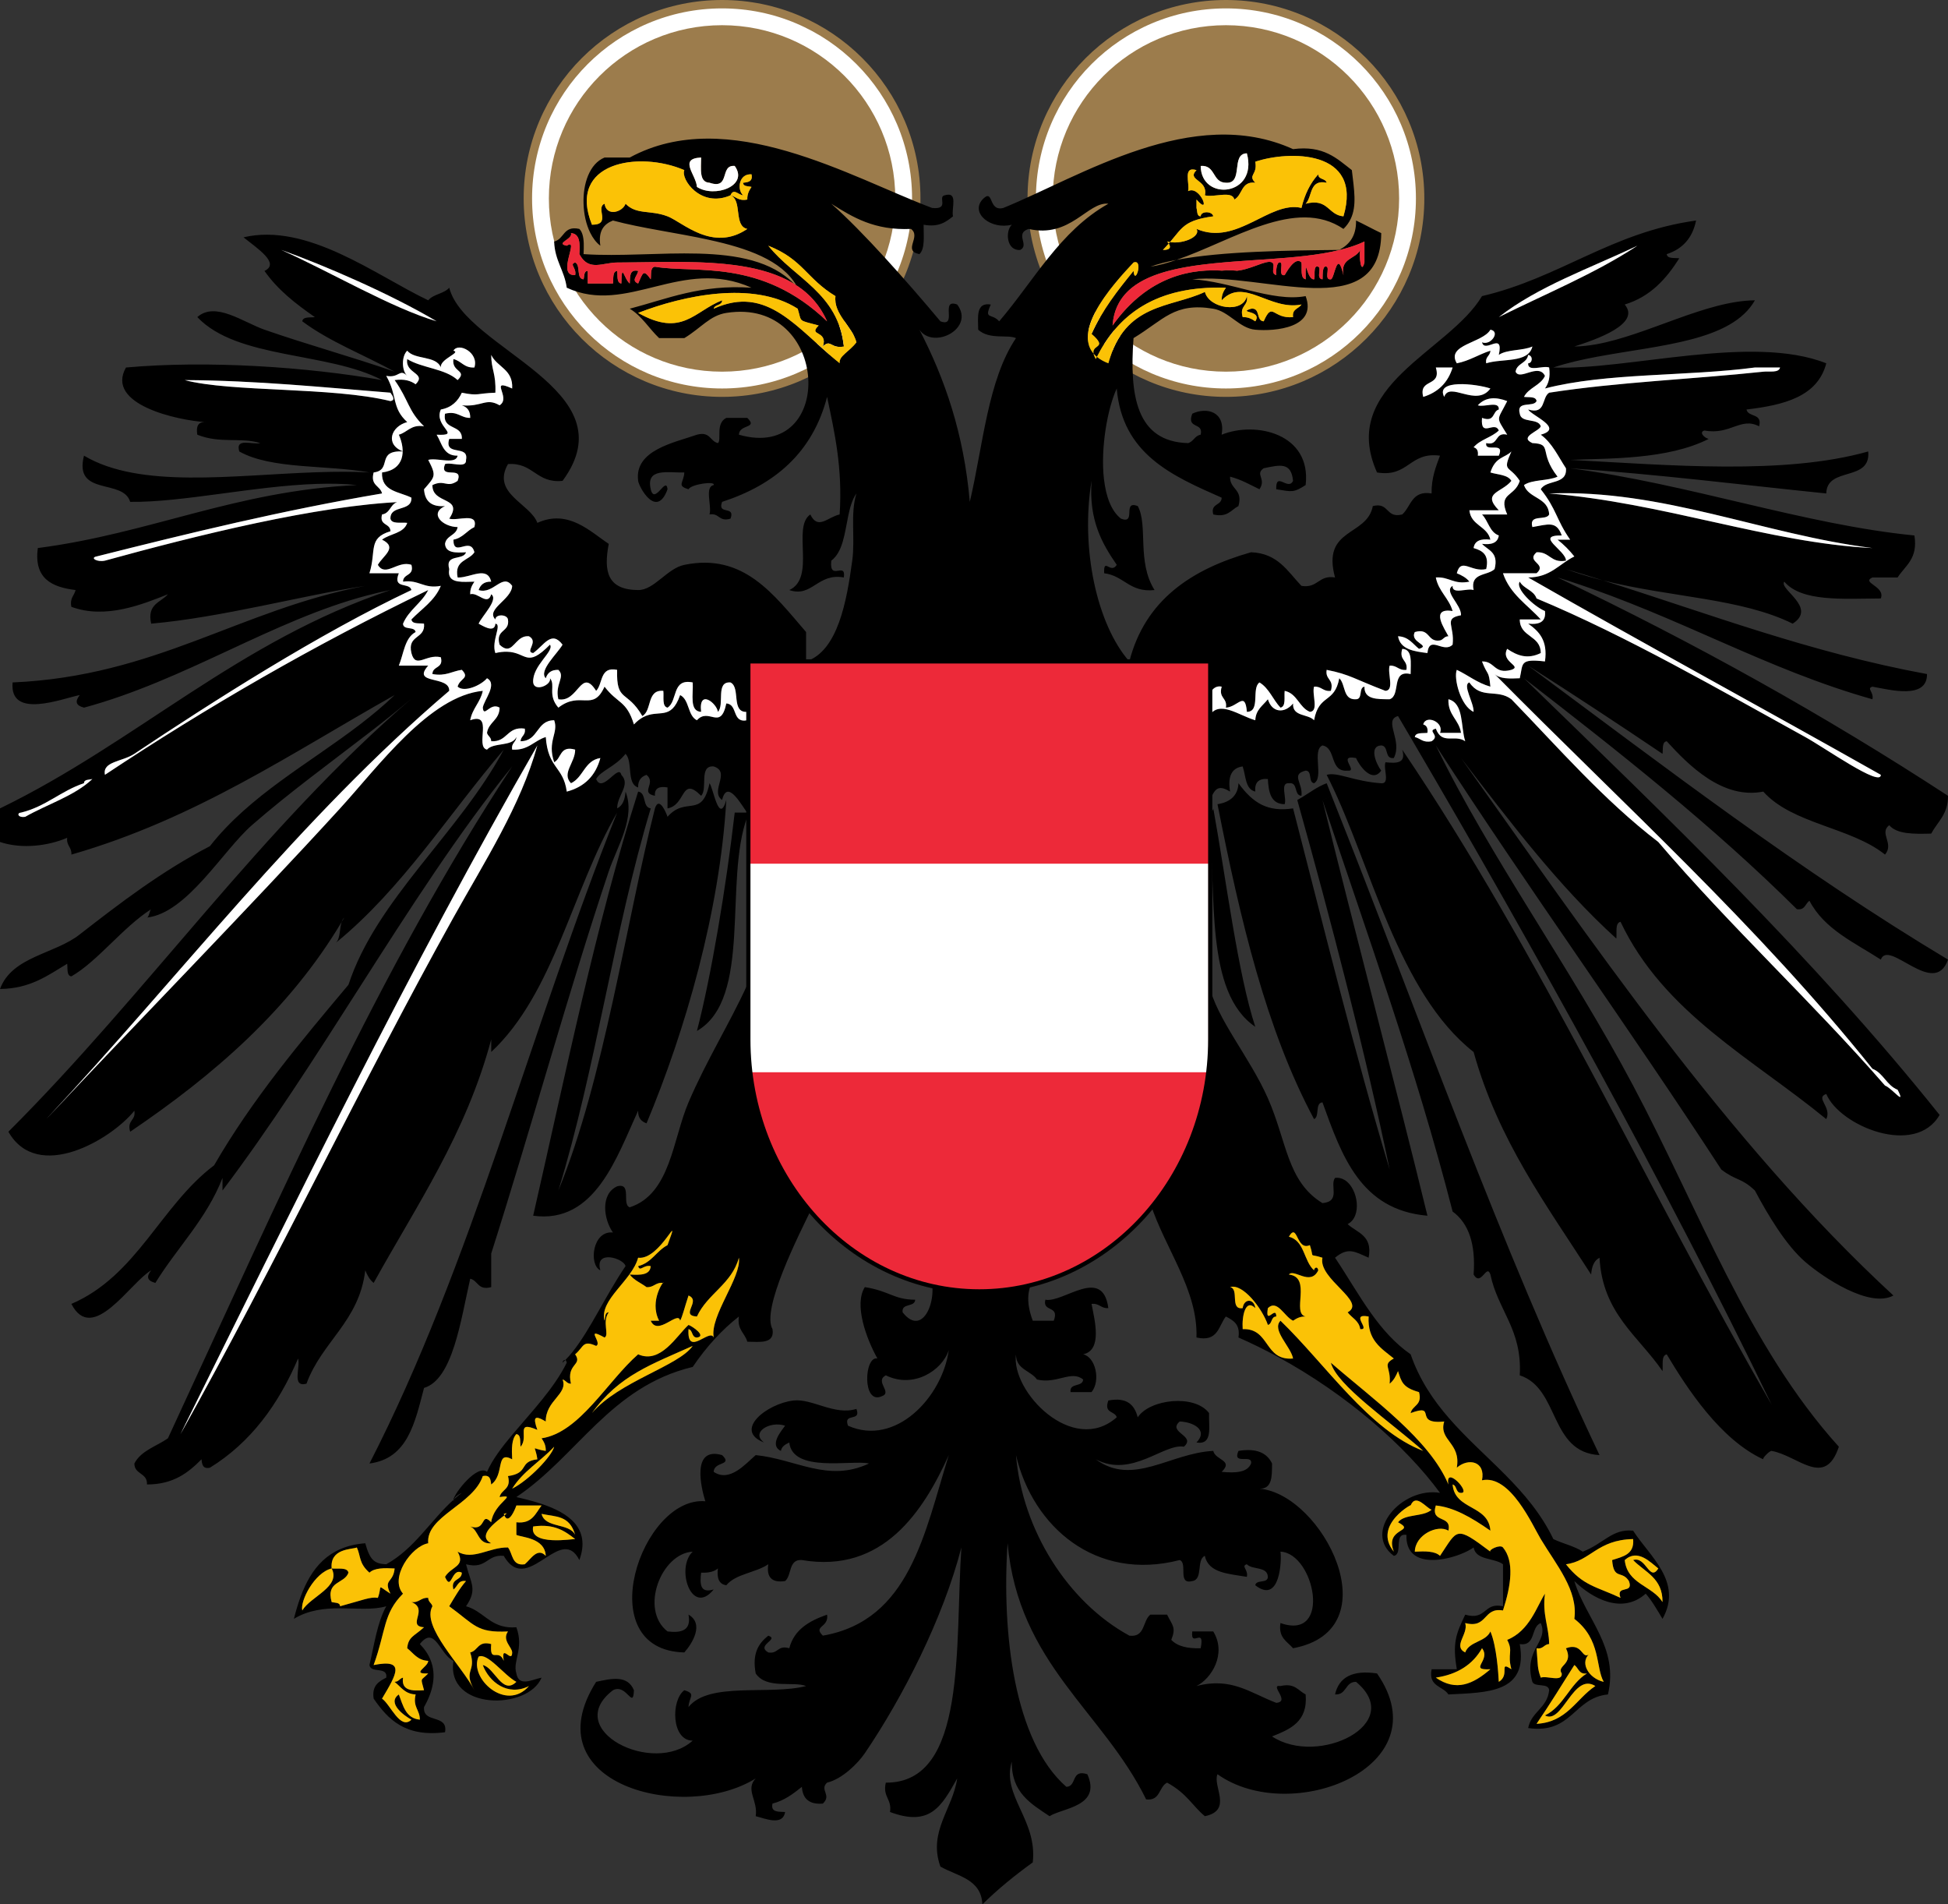 <?xml version="1.0" encoding="UTF-8" standalone="no"?>
<svg
   xmlns:dc="http://purl.org/dc/elements/1.1/"
   xmlns:cc="http://creativecommons.org/ns#"
   xmlns:rdf="http://www.w3.org/1999/02/22-rdf-syntax-ns#"
   xmlns:svg="http://www.w3.org/2000/svg"
   xmlns="http://www.w3.org/2000/svg"
   xmlns:sodipodi="http://sodipodi.sourceforge.net/DTD/sodipodi-0.dtd"
   xmlns:inkscape="http://www.inkscape.org/namespaces/inkscape"
   id="Wappen_x5F_Austria_x28_1934-38_x29_"
   xml:space="preserve"
   overflow="visible"
   viewBox="0 0 463.941 453.455"
   version="1.1"
   enable-background="new 0 0 463.941 453.455"
   inkscape:version="0.48.1 "
   width="100%"
   height="100%"
   sodipodi:docname="Österreich-Wappen_(1934-1938).svg"><rect x="0" y="0" width="463.941" height="453.455" fill="#333333" stroke="none"/><defs
   id="defs21" /><sodipodi:namedview
   pagecolor="#ffffff"
   bordercolor="#666666"
   borderopacity="1"
   objecttolerance="10"
   gridtolerance="10"
   guidetolerance="10"
   inkscape:pageopacity="0"
   inkscape:pageshadow="2"
   inkscape:window-width="1440"
   inkscape:window-height="838"
   id="namedview19"
   showgrid="false"
   inkscape:zoom="2.3023233"
   inkscape:cx="201.51461"
   inkscape:cy="384.22281"
   inkscape:window-x="-8"
   inkscape:window-y="-8"
   inkscape:window-maximized="1"
   inkscape:current-layer="Wappen_x5F_Austria_x28_1934-38_x29_" />
 <circle
   id="Schein_1_"
   r="46.25"
   cy="47.25"
   stroke="#9C7C4C"
   cx="171.97"
   stroke-width="2"
   fill="none"
   style="fill:#ffffff;fill-opacity:1" />
 <circle
   id="Schein"
   r="46.25"
   cy="47.25"
   stroke="#9C7C4C"
   cx="291.97"
   stroke-width="2"
   fill="none"
   style="fill:#ffffff;fill-opacity:1" />
 <circle
   id="Aura_1_"
   cy="47.25"
   cx="171.97"
   r="41.25"
   fill="#9C7C4C" />
 <circle
   id="Aura"
   cy="47.25"
   cx="291.97"
   r="41.25"
   fill="#9C7C4C" />
 <path
   id="XMLID_3_"
   d="M463.94,228.49c-3.25,9.33-14.12-5.049-16,0-6.271-4.059-13.45-7.209-16.99-14-1.021,0.65-1.04,2.301-3,2-20.069-19.93-42.449-37.539-65-54.989h-1c0.319-1.32,0.37-2.32,0.649-3.021l1.351,0.021c32.54,24.12,64.57,48.76,99.99,69.99zm-82.1-90.27c-0.011-0.01-0.03-0.01-0.051-0.01-2.369-0.601-4.739-1.29-7.079-2.08l-0.771,2.31c26.061,8.46,46.699,20.94,72,28.061,0.399-1.721-1.479-2.57,0-3,4.109,0.729,13.09,3.14,13-3-27.96-5.16-51.9-14.35-77.1-22.28zm7.11,120.27c-15.17-28.568-34.05-54.318-46.989-80.988l-1.87-0.91c-1.41,0-1.99-0.83-3.13-1.09l-0.79,0.46c28.739,48.979,60.76,106.75,85.779,158.52-29.76-51.569-55.17-107.48-87.989-155.98,1,3.33-1.391,3.271-4,3-0.181,0.471-0.12,1.17-0.04,1.9,0.189,1.54,0.51,3.21-0.96,3.1-6.57-0.449-10.5-2.77-13-2,0.271,0.521,0.54,1.061,0.8,1.601,9.67,19.64,16.21,50.271,34.2,64.39,5.88,21.11,17.439,36.551,27.989,52.989,0.141-1.858,0.66-3.34,2-4,0.7,13.301,9.33,18.67,15,27,0.17-1.5-0.359-3.688,1-4,4.859,8.121,12.78,20.312,23,25-0.34-0.16,1.49-2.09,2-2,6.301,1.121,12.681,8.972,16-1-21.61-23.86-33.42-56.67-49-85.99zm-8.9-176.49l0.55,2.899c14.92-2.77,31.83-3.68,37.351-13.39-11.63,0.091-25.7,8.33-37.9,10.491zm-1.1,311.47c-0.229,0.15-0.42,0.32-0.59,0.5,0.18-0.11,0.37-0.27,0.59-0.5zm56-275.97c0.13-6.53,10.66-2.66,9.99-10-19.99,5.649-47.29,3.26-70.99,2l-1.681,0.93c0.221,0.36,0.45,0.72,0.681,1.07h1c20.91,1.43,40.74,3.93,61,6zm-28-12.99c-1.09-0.24-2.399-1.65-1-2,6.141,1.14,8.601-3.3,13-1,0.87-3.21-2.601-2.08-3-4,8.939-1.06,16.939-3.06,19-11-17.699-7.04-47.351,1.7-65,1l-0.989,0.11c0.29,2.26-0.181,3.75-1.011,4.89,14.551-3.79,33.811-2.86,50-5h6c-0.311,1.35-2.51,0.83-4,1-16.87,1.79-34.84,2.49-51,5-1.83,1.16-0.689,5.3-5,4,0.84,1.48,8.63,4.45,3,6,2.38,1.71,3.771,4.39,5.319,6.92l1.681-0.93c9.45-0.38,23.23-0.05,33-4.99zm-38,12.99c27.051-1.05,50.931,9.739,76.99,13-24.77-1.23-49.82-10.84-76.99-13zm2,11c1.49,1.18,2.83,2.51,4,4-0.681,0.33-1.311,0.71-1.91,1.13-0.789,0.52-1.539,1.09-2.329,1.62l2.239,0.25c2.971,0.88,5.91,1.779,8.84,2.71,0.021,0,0.04,0,0.051,0.01,16.16,4.06,32.79,4.2,45.109,10.28,5.96-3.83-3.37-8.2-2-10,4.141,4.85,13.939,4.05,22.99,4,1.149-2.931-4.79-3.71-2-5h6c1.819-2.851,4.899-4.431,4-10-26.181-2.57-53.65-12.271-81.99-16h-1c0.351,4.02-4.689,2.64-6,5,3.79,4.75,3.681,7.26,7,12h-3zm-14.99,7c-0.24,0.24-0.53,0.42-0.841,0.58l2.841,0.42h7.989c2.66-2.32-2.649-2.681,0-5,3.17-0.16,3.351,2.66,7,2,0.061-2.41-7.66-6.08-1-6-1.271-3.57-3.26-2.63-7-2-0.891-3.23,3.261-1.4,4-3-0.21-4.12-4.91-3.75-6-7l-1.2-0.46c-1.39,3.27-4.96,2.47-2.79,7.46h-6c1.49,1.51,1.78,4.21,4,5-0.25,1.76-1.729,2.279-4,2,1.44,1.56,4.02,1.98,3,6zm-38.77,54.11l-2.229,0.88c10.739,32.26,22.21,63.78,31,97.989,3.85,2.812,5.521,7.812,5,15,1.76,3.041,3.09-2.729,4,0,1.771,8.562,7.609,13.051,6.989,24,9.55,3.121,6.99,18.34,19,19-23.71-49.83-42.83-104.26-63.76-156.87zm44.76-51.11c-1.181,1.58,3.37,5.92,6,7,0.13,1.1-0.101,1.859-0.601,2.34-0.68,0.67-1.88,0.82-3.399,0.66,2.54,1.8,4.729,3.939,4,9-3.811-0.45-4.891-0.13-5.351,0.979l1.351,0.021c10.801,6.87,21.45,13.88,32,21,0.16-1.181-0.17-2.84,1-3,5.29,5.799,13.319,13.89,23,11.99,6.92,7.75,20.87,8.469,28.99,15,2.25-2.65-1.49-5.091,1-7,1.84,2.17,5.899,2.109,10,2,1.51-2.83,4.05-4.621,4-9-29.24-19.08-60.261-36.391-92.99-51.99,1.011,0.31,2,0.62,2.99,0.939l0.771-2.31c-0.591-0.21-1.171-0.41-1.761-0.63l-2.239-0.25c-1.79,1.22-3.761,2.25-6.761,2.25,27.761,15.91,56.09,31.229,83.99,47,0.069,3.049-13.25-6.4-17.99-9-20.01-11.01-42.51-24.061-64-33-0.68-1.98-3.04-2.29-4-4zm-9.13-42.752c1.75-1.261,3.87-1.101,6.141-0.24-2.431,4.85-2.78,3.49,0,8-3.08-0.75-1.931,2.74-5,2-0.4,2.39,4.55-0.56,3,2.99l0.39,0.66c0.91-0.591,1.87-0.891,2.61-1.66-2.271,5.09-0.57,3.1,1.989,7-0.061,0.189-0.13,0.37-0.199,0.54l1.199,0.46c1.971-1.36,5.721-0.95,8-2-4.63-5.92-1.029-7.761-6-7.99-3.29-1.49,1.7-2.83,2-4-0.63-2.03-4.67-0.66-5-3-0.891-3.23,3.271-1.41,4-3-0.16-1.18-1.819-0.85-3-1,1.12-2.22,3.96-2.71,5-5-1.54-3.16-6,1.25-6.989-1,0.29-2.04,2.699-1.96,2.989-4l-0.3-0.03c-2.271,1.63-6.74,1.07-9.689,2.03-0.29-1.62,0.939-1.72,1-3-2.79,0.87-4.94,2.39-8,3l-1,1c-0.551,1.79-1.41,3.26-2.57,4.43l0.78,0.36c1.89-1.53,8.29-0.64,10.79,0.21-0.971,1.32-2.19,1.73-3.471,1.73l1.33,1.508zm34.13,275.72c3.09-2.789,6.109,0.551,8,2-2.12,3.32-2.899-3-6-2,2.79,2.881,7.069,4.27,7,10-2.41-3.92-8.41-4.25-9-10zm2-5c0.359,3.689-2.489,4.18-5,5,0.37,4.859,2.34,2.34,4,5,1.24,3.24-3.229,0.77-2,4-5.681-2.67-8.939-2.84-13-8,5.89-0.77,7.39-5.82,16-6zm-14,30c1.021,0.65,1.04,2.301,3,2-4.13,2.541-5.51,7.82-10,10,4.2,2.291,6.7-10.32,12-7-4.609,3.061-6.72,8.6-14,9,3.12-4.56,6.04-9.3,9-14zm-21.99-44c6.71-1.459,12.029,10.74,13.989,14,3.74,6.211,8.931,12.25,8,19,6.41,4.951,5.021,11.531,7,15-3.391-0.75-5.7-4.311-3.59-6.5-1.7,1.09-1.45-2.949-5.41-1.5,1.931,3.891-2.319,4.09-1,6,0.17,2.17-3.54,0.451-5,1-0.84-2.4-0.641-2.65-1-7l-0.16-0.08c-1,1.939-1.93,4.301-0.84,8.08,0.62,1.381,3.851,0.15,4,2-0.431,4.24-4.239,5.09-5,9,10.5,1.49,10.811-7.199,19-8,2.66-11.26-5.311-18.02-8-27,4.34,4.221,11.42,7.99,17,3,1.55,1.781,2.75,3.92,4,6,4.95-8.891-3.21-15-7-21-4.96-0.529-7.061,3.131-12,5-1.989-1.34-4.76-1.9-7-3-5.8-12.07-16.529-19.209-24.84-28.77l-1.149,0.778c-1.391,4.53,4.05,5,3,11,2.75-2.41,6.9-1.55,6,2.99zm-12.87-175.88l1.87,0.909c22.119,34.201,45.79,66.86,67.989,100.98,3.62,2.771,4.721,1.892,8,5,2.971,5.601,7.351,13,12,17,4.2,3.631,15.271,11.101,20.99,8-39.71-36.608-72.62-85.36-102.98-127.98,11.591,15.061,23.021,30.301,36.99,42.99,0.17-1.5-0.359-3.689,1-4,10.28,21.721,31.431,32.57,49,46.99,1.391-2.869-2.729-5.07,0-5.99,3.189,7.611,21.189,15.051,26.99,4.99-30.061-37.59-64.66-70.648-98.99-103.98h-1c-2.46,0.13-4.811,0.149-5.99-1,30.48,30.84,62.73,59.91,89.98,93.988,2.64,1.031,3.369,3.961,6,5,2.109,4.121-1.311-0.379-3-1-17.381-19.949-36.82-37.839-53.99-57.998-13.01-9.98-23.681-22.311-34.989-33.99-3.41-2.55-7.24,0.109-10-4-1.74,0.529,1.079,4.819,1,7-0.721-0.32-1.37-0.931-1.931-1.69l-2.029,0.15c1.38,2.12,1.109,5.88,1.96,8.54-2.511-1.74-5.511,0.979-7-3-2.261,0.56,1.21,1.56-1,3-0.33,0.07-0.61,0.09-0.87,0.09zm14.87,220.88c-4.15,3.57-8.171,5.371-13,2,5.22-0.779,8.829-3.17,11-7,2.26,2.9-3.43,5.27,2,5zm-10,6c9.189-0.48,19.04-0.289,16.989-12,3.92,0.58,2.561-4.109,5-5,1.03,2.301-0.101,3.891-1.16,5.92l0.16,0.08c1.62,0.281,1.729-0.949,3-1-0.069-4.26-1.67-6.99-1-12-1.92,2.961-3.641,8.859-8.989,11,1.521,2.881-0.04,3.131,1,7-3.171-2.109-0.19,1.32-3,3-0.11-1.99-0.5-8.51-2-12-1.131,2.541-5.03,2.311-6,5-3.03-1.51,0.829-4.391,0-7,5.38,1.391,4.189-3.811,9-3,0.1-0.311,0.189-0.609,0.29-0.91l-0.29-0.09c-4.7-1.029-3.851,3.48-9,2-2.229,4.641-3.061,6.76-2,13h-6c-0.85,4.18,2.7,3.96,4,6zm-8-34l-0.561,0.4c3.33,3.289,11.5,0.76,14.561-1.4,0.56,3.109,4.899,2.43,7,4v10l0.29,0.09c1.71-5.65,2.319-10.939-0.29-14.09-0.69-0.83-3.54,0.6-3,1-8.421-6.34-7.75-5.311-12,1-1.18-1.15-3.54-1.13-6-1zm2.6-24.48c-6.189-7.41-15.38-14.229-22.6-20.51,1.399,5.361,13.869,13.82,22,21l0.6-0.49zm-3.6,13.48c0.109-0.08,0.109-0.1,0.04-0.08-0.02,0.02-0.03,0.05-0.04,0.08zm-3.04,11.05c0.46-1.561-0.36-4.42,2.04-4.051-0.07,2.041,0.489,3.461,1.439,4.4l0.561-0.4c0.079-4.049,5.46-6.549,8-5,0.79-3.529-3.5-1.98-3.221-5h-0.779c-1.9,1.77-6.41,0.93-8,3,4.51,2.41-3.301,1.15-1,7l0.96,0.05zm8.04-10.05h0.779c0.029-0.289,0.101-0.619,0.221-1,4.239,0.439,8.329,2.75,13,6-0.44-6.23-8.5-4.83-9-11,1.079,0.25,0.67,1.99,2,2,2.55,0.141-3.91-6.789-3-2-1.221-2.91-3.101-5.73-5.4-8.48l-0.6,0.49c-4.08-1.549-7.931-4.209-11.62-7.449l-0.471,0.529c6.37,5.43,11.91,11.211,16.091,16.91-9.141-1.51-18.54,9.42-11,15,0.54-0.1,0.81-0.459,0.96-0.949l-0.96-0.051c-4.811-5.869,3.34-10.84,4.04-11.08,1.23-2.87,3.78,0.79,4.96,1.08zm-5-22.99c6.579-2.439,0.409,2.781,8,2l1.149-0.779c-3.78-4.34-7.061-9.189-9.149-15.221-3.761-2.609-6.729-6.01-9.381-9.719l-0.939,0.67c0.101,0.01,0.21,0.029,0.32,0.049-0.351,5.68,3.06,7.6,6,10-2.86,1.551-0.61,1.971-1,6,0.93-0.74,1.51-1.82,2-3,0.8,2.5,1.069,3.9,5,5,0.85,3.19-1.58,3.09-2,5zm-8.62,1.55c-7.899-6.93-15.09-16.52-22.38-23.551-2.16,2.23,2.47,6.15,3,9-1.49,0.131-2.601-0.129-3.479-0.619l-0.131,0.23c8.07,4.397,15.771,9.729,22.521,15.469l0.47-0.53zm-37.38-146.54c5.38,27.289,11.591,53.738,23.001,74.988,1.39-0.609,0.149-3.84,2-3.99,2.3,6.352,4.56,12.762,8.239,17.74,3.681,4.99,8.78,8.561,16.761,9.25-7.181-29.5-17.801-69.51-25-98.989l2.229-0.88c-0.4-1.04-0.82-2.07-1.229-3.109-2.21,0.819-3.91,2.149-5.801,3.299-0.391,0.24-0.79,0.471-1.199,0.69,7.88,28.12,16.42,60.909,22,87.989-8.4-27.93-15.54-57.12-23-85.989-6.03,0.9-9.521-1.21-13.001-5.989-0.17,4.03-3.61,4.77-5,4.99zm-1.99,1.85l-0.011,1.15c1.8,18.54-1.109,41.78,11.001,49.999-4.141-12.56-6.931-35.028-10.001-51.999-0.01,0.53-0.49,0.85-0.99,0.85zm40.99-137.83c-2.04-0.96-3.96-2.04-6-3,0.069,3.74-1.61,5.729-4,7l0.01,0.04c2.189-0.53,4.21-1.19,5.99-2.04v5c-0.841,3.18-1.32-1.771-1-3-1.091,2.25-4.811,1.86-4,6-1.511-6.55-2.091,0.87-3,1-1.681,0.24-0.221-2.67-1-3-1.25-0.54-0.86,3.02-1,3-1.641-0.2-0.131-2.63-1-3-1.391-0.6-0.62,2.96-1,3-1.841,0.19-2.051-6.48-2,0-1.36-0.31-0.83-2.5-1-4-1.61-1.7-3.931,2.99-4,3-1.62,0.36-0.29-2.7-1-3-1.08-0.46-1.11,2.97-1,3-1.601-0.46-0.011-2.36-1-3-0.229-0.15-0.561-0.18-0.971-0.14-1.641,0.22-4.54,1.8-7.311,2.09,0.04,0.02-0.149,0.04-0.721,0.05,0.24,0,0.471-0.021,0.71-0.05-0.37-0.09-5.5-0.21-2.95,0.029-7.659-0.619-18.22,1.021-26.748,13.021l0.528,0.97c5.59-6.56,13.91-10.37,26.46-9.97-0.529,0.8-1.04,1.62-1,3,1.92-2.05,3.971-2.26,6.16-1.771,0.11,0.021,0.21,0.051,0.32,0.07l0.159-0.64c-4.511-1.11-9.171-2.42-13.641-2.66,16.68-1.789,44.89,10.961,45-10.999zm-57.99,64.992c-3.811-1.471-0.2,4.47-3.999,3-2.342-1.84-3.57-5.311-4.04-9.351l-2.96,0.351c-0.672,9.34,2.46,14.87,6,20-1.472,2.319-3.172-1.95-3,2,4.75,0.58,6.028,4.63,11.999,4-4.28-6.79-1.49-15.42-4-20zm-72.99,13c2.77-2.08,3.18-6.54,4.02-10.57l-2.029-0.43c-2.881,0.63-5.16,3.79-6.99,0-4.431,3.06,1.41,15.04-5,18,5.439,1.859,6.72-4.13,12.99-3,0.55-3.98-3.54,1.08-2.99-4zm-8.84-65.902c0.29,0.29,0.569,0.59,0.84,0.91-0.101-0.19-0.21-0.38-0.32-0.57-0.17-0.13-0.35-0.24-0.52-0.34zm-11.16,125.89h-3c-2.03,17.67-5.61,39.02-9,51.998,13.31-7.68,6.319-35.679,12-50.998v-1.002zm-22-1c-6.87,27.129-12.13,64.529-23,90.988,8.87-28.789,13.279-62.049,22-90.989-2.061-0.271-0.94-3.72-3-4-10.141,31.86-17.17,66.819-25,100.99,14.75,2.031,19.92-14.029,25-25-0.05,1.73,0.77,2.57,2,3,9.24-22.08,17.47-50.52,19-76.989-1.76,6.05-3.08-2.84-4-3.989-1.8,8.569-5.58,2.949-10,7.989-0.3-0.88-2-5.08-3-2zm-12.52,140.9c5.931-6.6,12.98-9.07,21.521-12.91l0.09-0.949c-0.75-0.07-1.23-0.82-1.09-3.051,1.08,0.25,0.68,1.99,2,2,2.38-0.299-1.11-2.709-2-3-2.811,2.531-6.63,9.391-12,7-3.21,2.801-6.271,6.711-9.47,10.35l0.95,0.56zm-55.47,15.09c9.16-1.18,10.84-9.82,13-18,6.86-2.02,8.75-16.189,11-26,1.9,0.43,1.8,2.861,5,2v-8c9.56-30.029,18.46-62.58,27.99-90.989,1.979-5.899,6.45-12.76,4-19-0.141,1.87-0.66,3.351-2,4v1c-20.39,50.94-34.75,107.9-58.99,154.99zm50.2-287.6c2.2,3.729,5.42,1.64,8.79,1.63,14.529-0.04,31.6-1.38,42.16,5.09-10.75-10.97-33.181-5.899-50.16-7.09l-0.79,0.37zm30.68-3.771l0.17-0.76c-4.319-0.939-7.87-4-10.06-4.84-4.15-1.58-7.37-0.3-10-3-0.681,1.979-4.54,3.18-5,0-2.26,0.99,1.72,5.01-3,5-0.74-1.85-1.141-3.53-1.221-5.01l-0.779,0.02c0.069,2.47,0.609,4.92,1.58,6.891,0.63,1.279,1.439,2.359,2.42,3.1-0.54-3.54,0.85-5.15,3-6,6.82,1.841,15.2,2.91,22.89,4.599zm-34.24,266.74c-0.3-0.121-0.649,0.26-0.649,0.629,0.22-0.2,0.44-0.41,0.65-0.63zm222.33-248.34c9.329-7.33,21.699-11.62,32.989-17-10.03,6.63-21.87,11.46-32.99,17zm-55,90.992c-1.171,1.5-2.891,2.439-3,5-2.32-0.67-4.871-2.25-7.07-2.641-1.561-0.29-2.931,0.011-3.931,1.641-1.319-0.75-0.51-7.78,3-7-0.819,2.819,1.41,2.59,1,5,2.891-0.17,4.561-4.08,5,1,3.32-0.021,1.021-5.65,3.001-7,2.3,1.37,3.22,4.12,5,6,1.359-0.311,0.829-2.51,1-4,3.021,0.649,3.409,3.92,6,5,2.21-0.13,0.43-4.24,1-6,1.79-0.13,2.109,1.22,4,1,0.829-2.83-1.41-2.59-1-5,5.5,1.06,6.869,2.3,14,5,2.21-0.13,0.42-4.24,1-6,1.79-0.13,2.109,1.22,4,1,0.409-2.41-1.83-2.17-1-5,2.55,0.109,1.979,3.35,2,6-4.771-1.11-2.25,5.09-5,6-2.979-0.021-6.091,0.09-6-3-1.44,0.22-0.351,2.979-2,3-3.21,0.21-2.431-3.57-4-5-1.12,6.09-4.851,3.649-6,10-1.431-1.57-5.21-0.79-5-4-0.86,1.06-1.931,1.63-2.95,1.649-1.29,0.04-2.49-0.8-3.05-2.65zm-10-122.99c4.32,0.32,1.07-6.93,5-7,2.751,10.25-10.93,11.58-11,3,3.61-0.271,2.72,3.96,6,4zm-5,3c2.08,0.6,6.57-1.23,7,1,2-1,1.58-4.42,5.001-4-1.871-1.9,0.6-1.81,0-5,7.81-2.64,25.75-3.04,21,13-3.7-0.3-3.601-4.4-9-3,1.659-1.68,0.8-5.87,5-5-0.25-1.08-1.99-0.68-2-2-1.91,2.09-3.221,4.78-4,8-7.601-1.79-15.351,9.16-25.001,5,1.08,1.75-2.989,3.64-6.31,3.14-0.091,0.11-0.19,0.23-0.301,0.351,0.631,0.95,0.229,1.55-1.391,1.51,0.521-0.54,0.98-1.04,1.391-1.51-0.109-0.15-0.229-0.32-0.391-0.49,0.221,0.06,0.45,0.1,0.69,0.14,2.96-3.489,3.43-5.189,10.31-6.14-0.22-1.271-2.979-1.31-3,0-0.97-0.03-0.77-1.22-1-2v-2c3.63,4.2,0.91-3.51-2-2,0.45-1.89-1.359-6.021,2-5-2.47,2.459,2.84,2.239,2,5.999zm-119.98-9c0.01,2.65-0.561,5.89,2,6,5.069,1.74,2.319-4.34,6-4,3.439,4.729-4.771,7.729-9,5-0.17-2.902-4.51-6.76,1-7zm28,40c-2.67,2.58,2.3,1.05,1,5,1.899-1.88,1.8,0.59,4.99,0-1.301-12.7-11.79-16.2-17.99-24,8.279,3.26,9.1,7.85,16,12-0.53,4.33,4.029,7.21,4.99,11-1.761,2.29-4.181,3.21-4,5-1.49-1.21-2.9-2.46-4.271-3.69-8.16-7.359-14.8-14.27-25.72-9.31,0.25-1.09,1.99-0.68,2-2-6.681,2.61-9.54,8.91-20,3,10.7-4.13,27.38-7.77,38-1,1.04,3.329-0.12,2.598,5,4zm-88.99,21c-0.69,4.02,4.21,2.45,4,6h-3c-1.31,4.3,4.76,1.23,4,4.99,0.13,1.819-2.45,0.91-4.14,0.89-0.33-0.01-0.62,0.021-0.86,0.11-1.47,3.81,4.47,0.2,3,4-2.6,1.819-3.02-0.431-6,1-0.11,4.67,7.56,2.66,4,8,2.06,0.609,6.94-1.61,6,2-1.82,0.859-2.76,2.58-5,3-0.01,4.41,4.01-0.92,5,3-1.3,2.04-4.85,1.819-4,6,0.07,0,0.14,0.01,0.22,0.01,2.931,0,6.851-2.82,7.78,0.99-1.72-0.05-2.57,0.77-3,2,3.54,1.13,5.69-4.2,7.99-1-0.11,3.27-6.391,5.54-4,8,0.02-1.311,2.779-1.271,3,0,0.49,3.149-3.061,2.26-2,6,0.71,0.689,1.29,0.95,1.779,0.95,1.73,0,2.521-3.221,5.221-2.95,2.45,1.33-1.101,3.72,1,4,2.58-1.811,4.319-5.54,7-2-1.221,2.149-5.75,6.18-4,8,0.41-1.26,1.29-2.05,3-2,1.77,1.67-0.88,3.35,0,7,4.77,0.87,5.37-7.73,9-2,1.66-1.681,0.8-5.87,5-5-0.23,7.83,2.38,4.689,6,11,2.359-1.311,0.979-6.351,5-6,0.17,1.49-0.36,3.689,1,4,2.47-1.54,0.95-7.05,6-6,0.17,2.83-0.86,6.859,2,7-0.66-5.58,3.74-2.05,4,0,1.66-1.67-0.641-7.3,3-7,2.479,1.189,0.02,7.31,4,7v2c-3.75,0.75-2.181-3.82-5-4-1.38,6.62-4.141,0.819-7,4-2.24-1.09-1.76-4.91-4-6-2.21,6.3-5.07,3.24-8.84,5.29-0.69,0.37-1.41,0.91-2.16,1.71-1.76-5.74-3.88-4.9-7-9-2.79,6.17-5.67,0.87-11,5-2.67-3.09-0.57-5.37-2-7,0.43,1.609-3.721,3.35-4,1-0.271-3.98,5.14-7.471,4-9-5.65,5.74-5.51,1.779-10.25,1.689-0.771-0.02-1.67,0.061-2.75,0.311-1.04-2.83,1.66-6.86,0-7-0.15,2.49-3.38,0.29-3.99,0,0.84-1.891,4.82-5.75,3-7-0.85,2.93-3.22-0.601-5,0-0.05-1.38,0.47-2.19,1-3-1.34,0.02-2.78,0.13-3.92-0.061-1.45-0.229-2.41-0.939-2.08-2.939-1.06-3.721,3.37-1.96,4-4-2.48,0.149-4.86,0.189-5-2,0.29-2.04,2.7-1.96,3-4-3.52-0.03-6.88-3.2-3.01-5-3.25,0.26-4.811-1.181-4.99-4,2.62-3.05,3.01-3.13,1-7,1.23-0.351,3.3,0.149,4.88,0.149,1.09,0,1.94-0.239,2.12-1.149-3.41,0.08-3.73-2.94-5-4.99,6.2,0.3-0.82-1.93,1-6,2.54-0.46,4.05-1.95,5-4,4.07,0.82,3.44,0.15,7.99,0,0.18-4.64-0.98-5.42-0.99-9,1.39,2.94,5.26,3.4,4.99,8-5.74-2.59-0.08,2.19-3,4-3.28-1.9-4.141,0.44-8.99,0,1.25,0.41,2.04,1.29,2,3-2.36,0.016-2.95-1.734-6-1.002zm-11.69-9.171c1.04-0.41,1.421-1.08,2.69,0.17-0.92-0.86-1.22-2.67-0.91-4.17,0.15-0.74,0.45-1.41,0.91-1.83,1.77,2.22,6.89,1.1,8,4-0.27-2.05,4.97-3.54,3-4,1.18-2.08,6.12,0.46,5,4-2.49,0.15-3.1-1.57-5-2-0.5,3.14,3.44,2.64,1,5-2.93-2.74-8.49-2.85-12-5-0.59,3.51,4.72,3.29,2,6-1.16-0.84-2.68-1.32-5-1,3.4,4.82,3.19,7.33,7,11-3.15-0.48-3.91,1.42-6,2,0.58,1.3,0.92,2.68,0.91,3.95,0.03,0.02,0.06,0.029,0.09,0.04h-0.09c-0.03,2.479-1.38,4.56-4.91,5-0.22,4.55,4.12,4.55,7,6,0.13,3.47-5.07,1.6-5,5,0.31,1.359,2.5,0.83,4,1-0.81,2.529-4.12,2.55-6,4,3.83,1.88,0.28,3.76-1,6,1.85,3.06,4.75-1.15,8,0,0.73,2.729-1.99,2.01-2,4,3.87-0.53,4.88,1.79,9,1-1.45,3.56-4.55,5.45-7,8,0.16,1.17,1.82,0.84,3,1,0.38,3.71-4.05,2.609-3,7,1.01,3.89,3.44,0.149,7,1,0.72,2.729-1.99,2.01-2,4,3.24,0.58,4.65-0.681,7-1,2,2.04-0.45,1.96-1,4,1.57,1.45,5.57-0.3,7-2,2.59,1.39-0.73,5.17-1,7,0.24,2.569,1.72-1.38,3.99,0-0.01,2.979-2.59,3.399-2.99,6,0.19,0.81,1,0.989,1,2,3.92,0.25,3.71-3.62,7.99-3,0.29,1.609-0.94,1.72-1,3,4.319-0.021,3.689-4.98,8-5,1.12,3.04-1.73,4.92,0,9.999,1.77-0.899,1.28-4.06,5-3,0.02,3.141-3.3,5.57-1,8,2.97-1.379,3.24-5.439,7-6-0.49,1.84-1.271,3.391-2.36,4.641l1.36,0.359c1.06-1.979,4.609-2.939,7-6,1.81,1.851,0.17,7.16,3,8-0.05-1.729,0.77-2.57,2-3,2.43,1.99-1.69,4.271,2,4.99-0.13-1.789,0.99-2.34,3-1.99v4.99c4.439-0.77,3.16-7.869,8-3,1.66-1.66-0.641-7.3,3-6.99,4.189,1.351-1,5.86,2,7.99,1.27-5.359,4.89,1.79,6,3v1,39.999c-4.24,9.302-9.71,17.962-14,28-3.78,8.83-4.28,21.83-14,24.99-1.98-0.681,0.62-5.949-3-5-4.03,1.851-3.23,7.83-1,11-4.88-0.539-5.811,7.69-3,9-1.46-5.05,5.6-2.858,6-1-4.84,7.159-8.37,15.101-12.58,20.371l0.86,0.389c1.8-1.68,1.609-3.159,4.72-1.76,1.59-0.729-2.86-4.688,2-2,1.21-0.58-0.65-3.779,1-6-0.97,0.03-0.771,1.221-1,2-0.98-3.75,3.18-7.22,5.939-11.039,0.92-1.271,1.69-2.58,2.061-3.961,5.31,0.681,10.47-12.358,7-3-2.63,1.371-3.79,4.211-7,5,0.439,1.479,1.28-0.39,3,0-0.15,2.19-2.521,2.149-5,2,0.979,1.351,2.67,2,4,3,1.75,0.131,2.1-1.17,3.89-1.011,0.12-0.129,0.17-0.141,0.11,0.011-0.04-0.011-0.07-0.011-0.11-0.011-0.609,0.73-2.99,4.98-0.89,9.011h-2c1.66,3.801,6.58-2.57,7,0,0.58-1.07,1.01-3.029,2-6,3.13,1.28-2.181,4.76,2,5,2.53-5.47,8.28-7.72,10-14,0.649,4.69-6.97,13.851-6,19l0.3,0.28c1.75-1.909,3.65-3.67,5.7-5.28-0.48,3.142,1.42,3.909,2,6,3.04,0.041,6.58,0.58,6-3-2.66-4.67,5.91-21.789,9.83-29.699,1.911,6.724,7.411,7.224,27.16,15.699,3.149,5.229-0.78,16.68-6,10-0.301-2.31,2.89-1.108,3-3-5.15-0.021-6.07-2.06-12-3-2.641,4.211,0.399,12.34,3,17-3.16-0.709-3.66,11.09,1,9,2.739-0.91-1.771-3.511,1-5,6.54,3.25,13.38-1.08,15-6-1.561,11.26-12.721,23.051-24,18-1.23-3.24,3.239-0.771,2-4-5.171,1.642-10.561-2.521-14.99-2-6.34,0.729-14.41,7.142-7,10-3.29-2.39,1.37-5.22,5-4-0.72,1.062-3.91,4.601-1,6,0.21-1.129,1.109-1.56,2-2,0.81,7.301,14.79,4.08,18.99,5-9.771,4.601-17.351-1.021-26.99-2-2.38,2.03-6.17,6.59-10,3.989,0.069-2.569,4.66-1.43,2-3.989-7.32-2.091-5.03,7.67-4,10.989-15.24-1.27-27.641,35.431-5,36,1.89-2.108,4.8-6.811,1-9,0.7,3.701-1.58,4.42-5,4-6.72-5.27-1.47-18.59,6-19-4.13,3.882-0.271,15.552,5,9-3.34,1.011-3.28-1.391-3-4,1.74,0.08,3.109-0.219,4-1-0.28,2.281,0.24,3.761,2,4,2.25-2.739,7.03-2.969,10-5-0.47,3.132,0.87,4.472,4,4,1.649-1.34,0.75-5.25,4-5,19.31,3.281,28.96-11.659,34.99-24.989-5.78,18.541-9.28,39.371-29.99,42.989-2.45-2.358,1.49-1.858,1-5-4.2,1.472-7.83,3.511-9,8-2.83-0.83-2.59,1.41-5,1-3.04-1.76,2.729-3.1,0-4-2.22,1.781-3.91,4.091-3,9,2.58,3.83,8.97,1.791,12,3-8.76,2.25-23.12-1.118-28,5,0.12-2.5,1.91-3.129-1-4-3.23,2.4-3.08,12,1.99,12-9.351,8.48-31.301-2.561-18.99-12,3.26-1.719,4.81,4.791,5,0-1.5-3.618-5.181-2.84-9-2-15.391,24.313,20.729,33.711,38,23-2.561,2.67,0.6,5.271,0,8.99,2.18,0.529,6.46,2.42,7-1-1.57-0.09-3.47,0.141-3-2,2.91-0.75,4.96-2.369,7-3.99,0.18,2.813,1.74,4.26,5,3.99,2.189-2.08-0.88-3.23,1-4.99,3.62-0.857,7.35-4.59,8.99-7,9.02-13.289,18.609-32.01,23-49-1.57,23.24,1.46,56.143-18,56-0.801,3.461,1.489,3.84,1,6.99,9.51,3.57,12.239-1.279,16-7.99-1.061,7.33-6.98,12.643-4,20.99,4.04,2.301,9.739,2.93,10,9,3.688-3.641,7.738-6.92,12-10,1.148-10.16-7.472-15.85-5-23.99-0.092,7.42,4.608,10.051,9,12.99,3.038-1.971,12.438-2.289,9-9.99-3.95-1.289-2.422,2.91-5,3-12.461-10.879-15.41-36.59-14-58,2.608,28.722,22.688,39.972,32.999,60.99,3.42,0.43,3-2.99,4.989-3.99,4.73,2.563,6.09,5.602,9,7.99,6.7-1.391,1.8-7.131,3-9.99,17.521,12.461,53.53-1.68,38.001-24-5.881-0.879-9.07,0.931-10,5,2.829,0.16,2.329-3.01,5-3,12.029,9.939-9,20.271-20,13,4.289-1.719,8.56-3.448,8-10-1.78-0.891-2.54-2.789-6-2-2.801-0.43,2.51,3.73-1,4-6.261-2.391-10.681-6.18-19.001-4,3.561-1.75,7.261-7.659,4-13h-5c-0.479,4.132,3.07-1.34,2,4-3.09,0.101-5.54-0.448-7-2,1.2-2.979,0.28-3.399-1-6h-3.989c-1.87,1.461-1.181,5.49-4.999,5-14.672-8-25.49-25.17-27-42.989,4,17.051,18.979,30.17,38.988,24.989,1.99,0.689-0.62,5.961,3,5,2.65-0.35,0.91-5.09,3-6,0.851,4.15,5.74,4.261,10,5,0.4-1.719-1.479-2.561,0-3,1.28,1.392,4.9,0.439,5.001,3-0.011,1.65-2.771,0.562-3,2,5.979,4.689,6.319-6.18,6-8,8.149,0.382,12.359,21.371,0,17-0.54,3.541,1.619,4.382,3,6,23.63-4.399,7.01-36.719-8-38,3.09,0.101,2.979-3.02,3-5.989-1.19-2.479-3.62-3.709-8.001-3-1.55,3.551,3.4,0.601,3,3-0.85,2.149-3.68,2.312-7,1.989,2.91-2.811-1.5-2.729-2-4.989-10.26,0.5-19.14,8.541-27.988,2,8.549,4.541,16.238-3.841,20.988-3,3.061-2.64-4.05-3.369-1-6,3.04,0.09,6.95,1.93,4,5,3.99,0.649,2.87-3.81,3-7-3.43-4.56-14.12-3.351-16.989,1-0.771-2.899-2.479-4.858-6.999-4-1.15,3.142,1.568,2.43,2,4-10.461,9.229-25.222-6.129-24-15,0,3.67,3.5,3.83,5,6,4.75,1.149,8.18-2.32,11,0-0.11,1.892-3.312,0.69-3,3h5c2.229-2.74,0.948-8.358-2-9,4.658-0.979,2.729-8.149,2-12,1.89-0.22,2.198,1.131,4,1-1.352-10.14-10.75-1.16-15-2-0.75,3.08,3.448,1.221,2,5h-5c-7-18.47,22.13-15.949,27.999-28,3.42,10.722,11.369,20.631,10.989,32,5.17,1.159,5.24-2.761,7-5,1.761,0.909,3.48,1.86,3,5,3.16,1.381,6.301,2.93,9.391,4.61l0.131-0.229c-3.189-1.771-3.37-6.562-8.521-6.381-0.22-3.149,0.681-7.341,3.001-5-0.29-2.33-2.7-2.33-3.001,0-3.149,0.479-0.75-4.58-3-5,2.99-0.959,7.631,5.021,9.001,9,1.09-0.25,0.68-1.99,2-2-0.011-2.81-2.729,2.381-2-2,2.279-2.16,3.88,2,6,3,0.81-0.529,1.619-1.039,3-1-3.46-0.72,1.58-9.358-4-10,1.25-1.49,5.109,2.851,7-1-0.19-1.13-1-0.55-1,0-2.479-2.188-2.25-7.08-6-8,2.109-3.619,1.739,3.479,5,2,1.159,3.471-0.471,1.84,3,3-1.101,5.062,10.689,10.479,6,13,1,1.33,2.699,1.961,3,4,2.609,0.28-2.41-3.681,1.68-3.05l0.939-0.67c-3.05-4.25-5.68-8.92-8.619-13.28,3.109-2.57,4.659-1.479,8,0,1.029-5.358-2.75-5.91-5-8,3.47-1.74,2.51-8.39-0.591-10.431-0.71-0.459-1.521-0.688-2.409-0.569-1.33,1.78,1.46,5.61-3,6-8.46-5.188-8.44-14.66-13-24.99-4.32-9.789-12.251-18.938-14.001-27-2.5-11.569-0.35-25.429,0-39.999l0.011-1.15c-0.439,0-0.891-0.25-1.011-0.85,2.08-2.119,1.66-6.73,6-4-0.59-3.59,0.36-5.641,3-5.99,0.78,2.221,0.58,5.42,3.001,5.99-0.181-2.18,0.819-3.18,3-2.99,0.18,3.15,0.699,5.961,4,5.99,0.55-1.449-1.17-5.16,1-4.99,2.31-0.31,1.109,2.881,3,2.99,0.39-3.04-2.631-5.09,1-5.99,1.649,0.01,0.56,2.771,2,3,2.399-1.27-0.551-7.89,2-9,3.39,0.61,1.6,6.391,6,6,2.67,0.291-2.66-3.879,2-3,0.729,1.68,3.76,6.121,6,3-1.181-1.539-3.03-5.869,0-6,1.89,0.11,0.689,3.301,3,3,2.18-4.169-2.591-8.999,1-9.999,1.069,1.81,2.14,3.63,3.21,5.46l0.79-0.46c0.159-1.181,1.819-0.851,3-1,0.159-1.17-0.221-1.78-1-2,0.619-2.44,5.05-0.53,4,2h5c-0.49-3.19-3.15-4.19-3-8,0.93,0.239,1.58,0.76,2.04,1.46l2.029-0.15c-1.819-2.51-2.689-6.75-2.069-8.31,2.71,1.279,4.869,3.12,8,4-0.381-4.03-0.65-2.46-2-6,3.1-0.101,2.85,3.14,7,2,2.71-0.92-2.67-1.86-1-5,2.42,1.64,4.85,2.55,7.989,1-0.01-4.32-4.979-3.69-5-8h5c-3.159-3.5-7.33-6-8.989-11l-2.841-0.42c-1.93,0.939-4.92,0.819-4.159,4.42-1.46-0.551-5.17,1.17-5-1-2.229,1.33,2.119,4.47,2,7-4.301,0.77-1.46,2.47-2,7-2.21,2.199-5.521-2.42-6,2-3.271-0.4-6.471-0.87-7-4,2.55,0.109,3.5,1.83,5,3,2.949-0.87-2.32-1.5-1-4,3.729-1.07,2.85,2.479,6,2,0.81-0.19,0.989-1,2-1-0.74-1.521-4.601-6.91,1-6-0.891-3.11-3.341-4.66-4-8,3.22-0.221,4.229,1.77,8,1-0.74-0.931-1.82-1.511-3-2,1-3.891,3.439-0.15,7-1,0.779-3.45-0.94-4.4-3-5,0.239-1.761,1.72-2.28,4-2-0.74-3.261-4.66-3.34-5-7h7c-4.131-4.221,0.67-4.15,3-7-0.851-1.48-3.221-1.44-5-2,0.59-1.9,1.47-2.761,2.39-3.34l-0.39-0.66h-5c0.159-1.16-0.221-1.771-1-2,1.5-1.82,4.31-2.351,6-3.99-1.011-2.44-4.431,1.95-4-3,3.14,1.14,2.42-1.57,4-2,0.159-2.17-3.551-0.46-5-1,0.279-0.3,0.56-0.55,0.859-0.76l-1.33-1.511c-3.149,0-6.649-2.449-7.529,0.271-0.53-1.021-0.381-1.73,0.21-2.21l-0.78-0.36c-1.17,1.16-2.649,2.021-4.43,2.57-1.181-4.521,4.43-2.24,3-7h4l1-1c-2.681-4.47,6.18-4.82,8-8,2.489,0.41,0.05,3.87-2,3,0.67,2.76,5.239-2.79,4,3,1.96-1.37,5.71-0.96,7.989-2-0.21,0.88-0.67,1.51-1.3,1.97l0.3,0.03c1.261,0.24,1.011,1.99,0,2-0.159,2.17,3.551,0.45,5,1,0.011,0.04,0.011,0.08,0.011,0.11l0.989-0.11c3.28-1.101,6.899-1.91,10.649-2.61l-0.55-2.899c-1.74,0.31-3.45,0.489-5.101,0.51,5.271-1.69,15.939-5.39,12-10,6.141-1.86,9.891-6.11,13-11-1.181-0.16-2.84,0.17-3-1,3.79-1.21,6.149-3.851,7-8-20.199,2.79-32.359,13.64-50.989,18-7.881,13.26-34.261,21.29-25,41.99,7.569,1.239,7.68-4.98,15-4-0.99,2.68-2.061,5.279-2,9-4.79-0.79-4.87,3.13-7,5-3.99,0.989-3.011-2.99-7-2-1.37,7.3-12.24,5.1-9,17-3.979-0.65-4.021,2.649-8,2-3.271-3.391-5.57-7.761-12.001-8-14.279,4.05-25.239,11.42-28.988,26-7.79-8.891-11.642-27.021-9-43l2.96-0.351c-0.87-7.529,0.89-17.029,3.04-21.64,1.34,15.65,13.198,20.79,24.988,25.99-0.01,1.989-2.72,1.27-2,4,3.46,0.79,4.221-1.11,6-2,1.15-4.141-2.1-3.891-2-7,2.66,0.68,4.761,1.92,7.001,3,1.72-2.551-1.141-3.5,1-5,3.81-0.79,6.579-1.561,7,3-1.171,2.479-4.15-2.42-4,2,3.869,0.63,4.119,0.83,7-1,1.439-12.261-11.9-15.28-20.001-11.99,0.95-5.51-3.569-6.65-7-5-1.439,3.78,2.75,1.91,2,5-1.42,0.229-1.68,1.64-3,2-12.33-0.33-13.988-11.34-12.989-25,7.181-4.34,9.659-8.54,18.989-7,3.721,0.61,6.21,4.66,10.001,5,4.699,0.42,14.8-0.41,12-8-4.021,0.76-8.61-0.18-13.36-1.34l-0.159,0.64c3.72,0.92,7.851,3.65,12.521,2.7-0.65,1.02-2.301,1.03-2,3-4.891,0.479-4.851-3.87-7,1-1.891-0.11-0.69-3.311-3.001-3-3.399,1.07,2.791,0.31,1.001,3-0.801-0.53-1.621-1.04-3.001-1-0.819-2.83,1.41-2.59,1-5-0.909,4.21-8.979,3-10-1-8.09,3.83-19.08,2.55-22.988,17-1.12-0.43-2.021-0.95-2.73-1.54-0.09,0.18-0.18,0.36-0.27,0.54-0.312-0.54-0.472-0.97-0.53-1.32-5.23-6.12,6.02-17.899,9.529-21.68,2.479-0.94,0.29,5.72,0,2-3.749,4.59-7.431,9.24-9.999,15,3.988,3.51,0.06,2.37,0.47,4.68,0.229,0.271,0.5,0.54,0.8,0.78,1.21-2.38,2.62-4.55,4.26-6.49l-0.528-0.97c1.01-14.11,19.528-14.561,36.97-15.79,6.069-0.43,12.01-0.95,17.029-2.17l-0.01-0.04c-11.99,0.13-27.9,0.3-38.751,2.37-2.13,0.729-4.22,1.31-6.239,1.63,1.779-0.65,3.891-1.18,6.239-1.63,13.33-4.55,28.391-15.08,39.751-7.37,0.771-0.75,1.329-1.54,1.729-2.39,1.489-3.12,0.811-6.95,0.271-11.61-3.57-2.76-6.71-5.95-14-5-23.871-10.82-50.529,6.47-68.989,14-3.75,0.99-2.182-4.91-5-2-2.901,3.3,2.05,7.24,7,6-1.642,1.62-1.211,6.28,2,6,2.31-1.12-1.41-3.87,2-5,9.988,2.31,14.079-6.561,19-6-11.53,6.479-17.7,18.3-26,28-1.79-2.04-3.69-0.28-2-4-3.581-0.58-3.041,2.96-3,6,2.689,2.439,6.949,1.07,9,2-6.711,9.96-7.83,25.5-11,38.99-1.41-16.25-5.96-29.36-12-40.99,3.359,4.83,13.3-0.33,9-6-4.221-1.55,0.22,5.55-4,4-7.9-9.44-18.53-21.46-25.99-28,5.12,3.21,10.26,6.399,18.99,6,2.52,1.89-2.101,5.2,2,6,1.38-1.29,0.989-4.34,1-7,3.649,0.649,5.33-0.67,7-2-0.44-1.89,1.359-6.021-2-5-1.721,0.31,1.3,3.47-3,3-19.301-7.271-48.601-24.69-71.99-12h-6c-3.59,1.47-5.17,6.27-5,11.01l0.78-0.02c-0.601-10.471,13.76-12.091,23.22-7.99-0.96,2.04,3.87,9.11,11,6,0.729-1.78,1.82-0.14,3,0-1.53-1.43-0.98-5.21,2-5,0.37,1.7-0.78,1.89-2,2,0.02,0.979,1.22,0.78,2,1-0.53,0.81-1.05,1.63-1,3-2.09,0.43-2.65-0.68-4-1,2.88,1.12,0.68,7.32,4,8-3.19,2.17-6.22,2.42-8.94,1.84l-0.17,0.76c9.101,1.98,17.25,4.83,20.79,10.83,3.141,2.03,5.66,4.8,7.32,8.57-15.811-15.12-31.38-11.33-41-13-1.17,0.16-0.84,1.82-1,3-1.76-2.48-1.83-1.63-3,1-1.78-0.73-0.14-1.82,0-3-2.13-0.47-1.9,1.43-2,3-1.43-1.18-1.89-5.3-2,0-1.17-0.16-0.84-1.82-1-3-1.17,0.16-0.84,1.82-1,3h-6v-3c-0.97,0.03-0.771,1.22-1,2-1.851-0.15-0.61-3.39-2-4-1.48,0.439,0.399,1.28,0,3-4.69,0.24,1.24-9.101-2-7-2.89-0.561,1.54-1.561,1-3,2.189,0.149,2.149,2.52,2,5,0.07,0.13,0.14,0.25,0.21,0.37l0.79-0.37c0.09-1.78,0.13-3.51-0.29-4.771-0.16-0.489-0.39-0.899-0.71-1.229-3.87-0.87-3.55,2.439-6,3,0.14,4.53,2.45,6.89,3,11,14.43,6.67,27.439-7.45,44,0-12.15-0.82-20.021,2.649-29,5,2.92,1.75,4.6,4.74,7,7h6c4.02-2.44,6.09-5.39,10-6,24.82-3.9,26.21,35.649,3,29,0.07-2.57,4.66-1.43,2-4h-5c-2.65,1.3-1.061,5.29-2,6-1.91-0.43-1.811-2.86-5-2-5.29,1.87-14.97,3.63-14,10.99,0.189,1.439,4.38,9.199,7,2-0.32-3.311-3.09,3.899-4,0-1.21-5.21,4.12-3.88,8-4-0.13,2.51-1.91,3.13,1,4,0.57-1.2,6.47-2.04,6-1-2.24,0.43-0.41,4.93-1,7,2.41-0.41,2.17,1.83,5,1,1.229-3.23-3.24-0.761-2-4,12.58-4.08,21.56-11.771,25-24.99,1.8,8.53,3.72,16.939,2.99,27.99l2.029,0.43c0.42-2.04,0.95-3.98,1.971-5.43-1.511,4.819-0.261,10.59-1,16-1.301,9.54-3.391,21.54-10.99,24v-7c-7.76-9-14.88-18.891-29-16-4.11,0.84-7.17,6.029-11,6-7.32-0.051-8.26-4.41-7-11-4.33-2.84-9.601-8.36-17-5-1.71-4.63-11-6.96-7-14,6.09-0.42,6.7,4.64,13,4,16.13-21.91-23.22-31.221-26.99-45.99-1.229,1.439-3.82,1.52-5,3-12.45-5.92-28.71-18.57-44-15,3.44,2.75,8.76,6.21,5,8,3.15,4.52,7.47,7.86,12,11-1.18,0.16-2.84-0.17-3,1,6.49,4.85,14.69,7.97,22,12l0.31,0.827zm9.69-12.829c-10.81-3.2-25.03-11.64-37-17,10.321,3.69,26.13,10.53,37,17zm23.93,101.1c0.021-0.04,0.04-0.069,0.061-0.11-3.94,14.33-12.61,27.73-19.99,40.99-21.96,39.451-42.6,83.051-65,122.99l-2.09-0.969c-0.3,0.66-0.61,1.309-0.91,1.969-2.73,1.92-6.41,2.92-7.99,6-0.01,2.66,3.16,2.17,3,4.99,6.32,0,9.84-2.82,12.99-5.99,0.12,1.211,0.3,2.361,2,2,9.69-5.979,16.32-15.02,21-26,0.61,2.061-1.61,6.941,2,6,3.64-10.029,12.55-14.789,14-27,0.48,1.18,1.07,2.271,2,3,10.2-18.459,21.95-35.369,28-57.99v3c14.99-14.01,19.31-38.679,29.99-56.999v-1c-0.021-3.14,3.3-5.569,1-7.989-0.65-2.801-4.54,4.6-6,1l-1.36-0.361c-1.39,1.611-3.27,2.73-5.64,3.351-0.49-3.62-1.98-4.851-3.221-6.86-0.84-1.359-1.56-3.069-1.779-6.129-1.17,0.35-2.08,0.979-3.021,1.56l0.96,0.55zm9.06,188.86c-0.3-0.09-11.061,1.77-10-3,5.06-0.72,7.57,1.1,10,3zm-8-6c3.42,0.73,6.66,0.301,8,5-1.42-2.9-7.15-1.51-8-5zm0-2c-1.44,1.891-2.23,4.439-6,4v3c1.18,0.6,6.8,0.65,7,5l0.22,0.32c2.94-1.881,5.72-3.4,7.78,0.68,2.79-7.619-2.67-11.24-8.891-13.34l-0.11,0.34zm-88.08-17.96l2.09,0.969c25.09-50.729,52.6-107.02,81.36-157.64l-2.37-1.34c-31.65,48.03-55.839,103.55-81.08,158.01zm81.79,1.33c0.09-0.131,0.18-0.25,0.29-0.361,1.18,0.16,0.85,1.82,1,3,2.109-2.34-1.44-6.359,4-4-1.101-3.119-0.641-3.58,2-2-0.05-5.049,5.39-6.529,4-10,0.81,0.191,1,1,2,1-1.16-4.84,2.85-4.34,1-7,0.1-0.08,0.189-0.16,0.28-0.24l-0.86-0.389c-0.57,0.719-1.16,1.389-1.771,2,0.15,0.049,0.29,0.24,0.351,0.629-3,6.08-8.37,11.68-12.8,16.941l0.51,0.42zm1.66-158c1.189-2.09,2.38-4.16,3.569-6.229l-0.96-0.55c-1.319,0.82-2.71,1.57-4.979,1.439-0.28-1.619,0.95-1.729,1-2.999-0.62,1.46-2.59,1.56-4.36,1.88l1.351,1.129c-10.561,19.801-30.311,35.601-36.98,55.979l2.57,0.74c12-18.759,23.88-37.3,36.42-52.729l2.37,1.34zm-31.36-43.34c-36.21,12.12-60.46,36.2-92.99,51.99v8c5.3,1.77,11.601,0.889,16-1-0.229,1.889,1.12,2.209,1,4,29.76-8.57,52.45-24.211,76.99-37.99-2.55,2.45-5.28,4.72-8.11,6.899l1.851,2.221c3.66-2.83,7.13-5.58,10.24-8.24-35.7,30.649-62.75,69.96-95.971,103.1,6.95,12.229,24.5,1.851,30-5,0.41,2.41-1.83,2.181-1,5,19.94-13.49,37.87-29.011,50.37-49.95,0.14-0.42,0.33-0.77,0.62-1.039-0.2,0.35-0.41,0.699-0.62,1.039-0.54,1.57-0.28,3.95-1.38,4.961,15.78-12.891,26.79-30.521,39.98-45.98l-1.351-1.129c-1.06,0.189-2.05,0.449-2.63,1.119-2.99-0.689,1.71-9.049-4-6.999,0.51-2.83,2.41-4.25,3-7-12.68,1.229-24.85,17.979-34,27.989-21.25,23.27-48.95,51.579-69.99,73.989,31.91-34.069,60.351-71.629,95.99-101.98,0.14-3.74-9.12-1.391-5-6h-7c1.16-2.83,1.38-6.61,4-8-0.23-1.44-2.99-0.351-3-2,1.39-3.28,4.43-4.9,6-8-27.21,13.13-52.76,27.899-76.99,43.999-0.67-3.229,4.13-3.1,7-5,17.67-11.789,40.851-26.619,61.83-36.989l-0.84-2.01zm-86.99,53.99c-1.79,0.289-2.05-0.941-1-1,5.9-1.421,9.49-5.171,15-6.99,0.021-0.98,1.221-0.781,2-1-4.29,4.04-10.689,5.97-16,8.99zm125.98,149.99c-0.49,2.191-5.99,7.98-10,9.99,2.54-4.12,6.8-6.53,10-9.99zm-15.35,23.01c0.12,0,0.24-0.01,0.36-0.02-3.65-1.84,1.46-5.33,3.13-6.629-0.05-0.111-0.1-0.23-0.14-0.371,0.89-0.289,0.74-0.109,0.14,0.371,1.01,2.34,2.58-1.521,2.86-2.371h6l0.109-0.34c-2.04-0.689-4.17-1.209-6.109-1.66,14.55-9.779,22.39-26.279,42-30.99,1.62-2.389,3.37-4.639,5.3-6.719l-0.3-0.281c-0.62-1.58-3.351,1.221-4.91,1.051l-0.09,0.949c-3.36,4.811-17.61,8.471-24,16,0.8-1.129,1.63-2.15,2.479-3.09l-0.95-0.561c-4.109,4.682-8.43,8.891-13.529,9.649,0.529,0.801,1.05,1.621,1,3-3.7-0.521-2.51-1.709-2,2-4.57,0.551-1.82,3.271-7,3.989,0.859,3.189-1.57,3.101-2,5,4.6-0.77-1.391,1.341-1.99,6-2.58-2.67-1.06,2.302-5,1,2.03,0.86,1.76,4.02,4.64,4.02zm4.47,19.98c-4.61-0.439-6.17-3.9-10.11-5,2.77-4.029,1.15-5.4,0-10,4.95,1.291,4.91-2.42,8.99-2,3.04,5.311,6.75,2.551,10.22,0.32l-0.22-0.32c-1.99-2.08-3.5,0.74-5,2-3.13,0.471-2.811-2.51-4-4-1.29-0.029-2.54,0.23-3.74,0.551-2.93,0.789-5.63,1.98-8.25,0.449,1.99,3.59-1.48,3.471-3,6,1.57,3.66,1.49-2.32,4-1-0.02,1.99-2.73,1.27-2,4,1.01-0.65,1.03-2.299,3-2-1.55,1.781-2.75,3.92-4,6,6.08,4.42,6.5,6.359,13.99,6l0.12-1zm-8.47,14.35c-1.08-1.92-2.779-4.16-4.47-6.469l-0.17,0.119c-1.81,11.811,17.75,11.82,20.99,4-2.221,0.43-5.42,2.301-6-1-0.95-2.98,1.87-5.85,0-11-0.681,0.051-1.311,0.051-1.88,0l-0.12,1c-1.48,2.09,1,3.76,1,5-0.01,2.801-2.721-2.379-2,2-1.26-3.15-3.37,0.801-2.99-4-3.2-0.859-3.1,1.57-5,2,1.48,4.53-1.49,4.12,0.64,8.35,0.141,0.221,0.25,0.441,0.36,0.65-0.13-0.23-0.25-0.44-0.36-0.65zm10.35-1.35c-3.351,3.291-5.19-3.43-7.99-4,1.49,4,5.94,7.551,10.99,5-5.49,6.311-14.36-1.959-11.99-7,2.1-1.06,6.13,4.5,8.99,6zm-20.45-5.22c-0.521-1.311-1.36-2.569-2.54-3.781,3.62-4.6,4.75,2.531,8,4l0.17-0.118c-3.47-4.729-6.92-9.74-5.17-12.882-0.19-0.811-1.01-1-1-2-1.8-0.129-2.11,1.222-4,1,4.26,1.66-1.27,5.722,3,6-2.18,2.041-3.78,2.212-4,5,1.5,1.171,2.44,2.892,5,3l0.54-0.22zm-6.54-275.75c-0.58-0.09-1.04-0.05-1.41,0.069,0.47-0.03,0.941-0.05,1.41-0.07zm-7.08-6.66c0.021-0.11,0.05-0.22,0.08-0.34,4.54-0.57,0.5-5.3,6.91-5v-0.04c-4.23-1.681-2.79-5.931,1.09-6.95-3.66-3.33-2.36-6.06-4.76-10.56l-1.24,0.56c-17.77-3.14-41.58-4.75-60.99-3-5,8.82,12.32,12.59,18.99,13-1.79-0.13-2.34,0.99-2,3,5.46,2.19,10.34,0.54,15,2-1.89,0.44-6.02-1.37-5,1.99,7.68,4.319,20.85,3.149,31,5l0.92,0.34zm4.08-17.332c-13.91-3.43-37.92-2.07-49-5,17.24,0.09,32.94,1.72,49,3,0.611,0.888,1.21,1.78,0,2zm-43,105.98c-11.42,5.909-21.24,13.418-30.99,21-5.939,4.721-16.13,5.209-19,13,7.26-0.08,11.41-3.261,16-6,0.15,1.182-0.17,2.84,1,3,6.32-3.66,12.141-11.58,19-16-0.35,0.221-0.52,1.949-1,2,9.57-1.101,18.03-15.9,24.99-22,8.67-7.58,18.78-14.951,27.74-21.87l-1.851-2.221c-12.249,9.41-26.369,16.95-35.889,29.09zm-46.99-38.99c-0.8,8.89,11.86,3.819,16,3-1.12,1.439-1.08,2.439,1,3,24.09-6.49,44.92-20.82,67.59-26.75l-0.6-2.25c-29.969,5.7-49.82,21.51-83.99,23zm47.99,114.98c-12.73,9.6-18.37,26.291-33.99,33,5.04,9.801,14-5.08,19-8-1.12,1.441-1.08,2.441,1,3,5.21-8.449,12.16-15.17,15.99-25v3c11.3-14.939,21.98-31.689,32.57-48.25l-2.57-0.74c-11.41,13.58-22.84,27.15-32,42.99zm30.01,105.48c4.01,0,7.86,0.431,10.99-0.49-2.14,3.859-2.86,9.142-4,14,0.27,2.062,4.43,0.24,4,3-1.75,0.91-3.48,1.859-3,5,3.41,4.91,7.46,9.212,17,8,0.78-4.448-5.37-1.969-5-6,2.16-3.788,2.99-7.649,1.54-11.219l-0.54,0.219c0.01,1.462-4.22,3.171,0,3-1.85,1.931-1.83,0.791-1,4-2.87,0.189-5.46,0.121-5-3-0.79,0.189-1.77,1-2.74,1.031-0.01,0.01-0.02,0.029-0.029,0.049,1.489,1.171,3.239,2.812,5.77,2.921-0.72,3.051,1.02,3.641,1,6-3.36-0.312-3.99-3.351-5-6-2.97,2.069,1.42,5.159,3,6-2.66,2.59-4.99-3.63-7-5,0.87-1.449,1.66-2.779,2.23-3.921-0.021-0.01-0.03-0.028-0.051-0.039,0.03,0,0.051,0,0.08-0.01,1.69-3.391,1.49-5.19-4.26-4.031,2.96-8.149,2.24-12.26,7-17-3.3-3.739,1.99-11.299,6-12-0.59-6.42,10.71-9.159,13-16,1.7-0.358,1.88,0.781,2,2,3.3-2.391,0.93-8.18,4.99-5.989-0.12-2.239-0.15-4.39,0.71-5.64l-0.51-0.42c-2.631,3.129-4.931,6.14-6.19,9.049-2.28-1.909-7.73,4.951-8.03,6.689,0.061-0.059,0.12-0.109,0.181-0.158,0.34-0.781,1.1-1.149,1.85-1.531-0.64,0.49-1.26,1-1.85,1.531-0.07,0.14-0.12,0.299-0.15,0.469-0.04-0.069-0.05-0.17-0.03-0.311-5.47,4.961-9.25,11.602-15.97,15.311-2.91-0.1-3.92-1.1-5-5-2.26,0.171-4.22,0.65-5.91,1.392l0.22,0.521c1.431-0.619,3.091-0.66,3.69-0.91,0.98,2.131,0.43,3.73,3,6,1.18-1.15,3.53-1.129,6-1-0.34,3.541-2.75,2.461-1,6-3.47-2.189-1.84-2.061-3,1-1.78-0.311-3.62,0.551-9,2l0.01,0.49zm-5.54-267.73c3.32-0.109,6.521-0.05,9.53,0.271-28.96,1.38-49.14,11.52-75.99,15-0.96,7.29,3.351,9.31,9,10-0.319,1.35-1.43,1.91-1,4,8.2,3.01,16.99-0.62,22.99-3-1.69,1.97-5.03,2.29-3.99,7,16.721-1.46,36.05-6.73,50.99-9l0.6,2.25c1.79-0.48,3.591-0.891,5.4-1.25l0.84,2.01c1.4-0.69,2.78-1.36,4.16-2.01-0.41-1.931-4.58-0.09-3-4h-7c1.68-5.37-0.42-8.37,5-10-0.01-1.98-2.73-1.271-2-4,1.92-0.25,1.95-2.391,3.58-2.931-20.311,1.08-48.41,8.11-69.57,13.931-1.93,0.43-3.609-0.681-2-1,22.09-5.57,44.33-10.99,67.99-15-0.41-1.83-2.68-1.811-2.08-4.66l-0.92-0.34c-4.04-0.23-8.28-0.2-12.62-0.05l0.09,2.78zm16.77-25.282c-0.07-0.141-0.15-0.29-0.24-0.44,1.08,0.2,1.78,0.05,2.31-0.17l-0.31-0.83c-9.89-3.45-20.92-6.48-31-10-5.08-1.78-11.71-6.81-16-3,9.57,10.1,31.12,8.21,44,15l1.24-0.56zm-72.23,18.552c-2.479,9.81,9.32,5.35,11,11,12.271,0.18,29.54-3.79,44.46-4.271l-0.09-2.779c-20.059,0.69-42.059,3.99-55.37-3.95zm51.99,274.97c-0.56-2.26,2.94-9.029,7-10-0.23-2.369,0.93-3.5,2.31-4.09l-0.22-0.521c-6.45,2.789-9.21,9.261-11.09,16.608,3.52-2.129,7.33-2.51,11.01-2.51l-0.01-0.49c-0.03-0.969-1.22-0.778-2-1-1.43-5.1,3.06-4.27,4-7-0.31-1.358-2.5-0.829-4-1,2.281,4.36-5.03,6.67-7,10z" />
 <path
   id="Weiß"
   d="M177.98,171.5c-3.75,0.75-2.181-3.82-5-4-1.38,6.62-4.141,0.819-7,4-2.24-1.09-1.76-4.91-4-6-2.21,6.3-5.07,3.24-8.84,5.29l-0.16-0.29c2.359-1.311,0.979-6.351,5-6,0.17,1.49-0.36,3.689,1,4,2.47-1.54,0.95-7.05,6-6,0.17,2.83-0.86,6.859,2,7-0.66-5.58,3.74-2.05,4,0,1.66-1.67-0.641-7.3,3-7,2.479,1.189,0.02,7.31,4,7v1.998zm-34-8c-2.79,6.17-5.67,0.87-11,5-2.67-3.09-0.57-5.37-2-7,0.43,1.609-3.721,3.35-4,1-0.271-3.98,5.14-7.471,4-9-5.65,5.74-5.51,1.779-10.25,1.689l0.029-0.739c1.73,0,2.521-3.221,5.221-2.95,2.45,1.33-1.101,3.72,1,4,2.58-1.811,4.319-5.54,7-2-1.221,2.149-5.75,6.18-4,8,0.41-1.26,1.29-2.05,3-2,1.77,1.67-0.88,3.35,0,7,4.77,0.87,5.37-7.73,9-2,1.66-1.681,0.8-5.87,5-5-0.23,7.83,2.38,4.689,6,11l0.16,0.29c-0.69,0.37-1.41,0.91-2.16,1.71-1.76-5.74-3.88-4.9-7-9zm-34.77-25.99c2.931,0,6.851-2.82,7.78,0.99-1.72-0.05-2.57,0.77-3,2,3.54,1.13,5.69-4.2,7.99-1-0.11,3.27-6.391,5.54-4,8,0.02-1.311,2.779-1.271,3,0,0.49,3.149-3.061,2.26-2,6,0.71,0.689,1.29,0.95,1.779,0.95l-0.029,0.739c-0.771-0.02-1.67,0.061-2.75,0.311-1.04-2.83,1.66-6.86,0-7-0.15,2.49-3.38,0.29-3.99,0,0.84-1.891,4.82-5.75,3-7-0.85,2.93-3.22-0.601-5,0-0.05-1.38,0.47-2.19,1-3-1.34,0.02-2.78,0.13-3.92-0.061l0.14-0.93zm9.77-41.002c-3.28-1.9-4.141,0.44-8.99,0,1.25,0.41,2.04,1.29,2,3-2.36,0.02-2.95-1.73-6-1-0.69,4.02,4.21,2.45,4,6h-3c-1.31,4.3,4.76,1.23,4,4.99,0.13,1.819-2.45,0.91-4.14,0.89l0.02-0.74c1.09,0,1.94-0.239,2.12-1.149-3.41,0.08-3.73-2.94-5-4.99,6.2,0.3-0.82-1.93,1-6,2.54-0.46,4.05-1.95,5-4,4.07,0.82,3.44,0.15,7.99,0,0.18-4.64-0.98-5.42-0.99-9,1.39,2.94,5.26,3.4,4.99,8-5.74-2.593-0.08,2.188-3,3.998zm-10.99,31.992c-0.01,4.41,4.01-0.92,5,3-1.3,2.04-4.85,1.819-4,6,0.07,0,0.14,0.01,0.22,0.01l-0.14,0.93c-1.45-0.229-2.41-0.939-2.08-2.939-1.06-3.721,3.37-1.96,4-4-2.48,0.149-4.86,0.189-5-2,0.29-2.04,2.7-1.96,3-4-3.52-0.03-6.88-3.2-3.01-5-3.25,0.26-4.811-1.181-4.99-4,2.62-3.05,3.01-3.13,1-7,1.23-0.351,3.3,0.149,4.88,0.149l-0.02,0.74c-0.33-0.01-0.62,0.021-0.86,0.11-1.47,3.81,4.47,0.2,3,4-2.6,1.819-3.02-0.431-6,1-0.11,4.67,7.56,2.66,4,8,2.06,0.609,6.94-1.61,6,2-1.82,0.86-2.76,2.58-5,3zm188.97-91.989c2.747,10.249-10.938,11.575-10.999,3,3.607-0.274,2.713,3.954,5.999,4,4.32,0.318,1.07-6.937,5-7zm-130.98,7.999c-0.165-2.899-4.506-6.762,1-6.999,0.015,2.651-0.556,5.887,2,5.999,5.073,1.741,2.326-4.339,6-4,3.44,4.725-4.77,7.723-9,5zm-72.992,48.994c0.615,0.89,1.208,1.788,0,2-13.912-3.423-37.923-2.068-48.994-5,17.238,0.094,32.941,1.724,48.994,3zm261.97-1c-3.341,4.586-9.756-1.826-10.998,2-2.24-4.294,7.72-3.111,11-2zm-9,46.996c-2.223,1.33,2.12,4.467,2,6.999-4.297,0.771-1.459,2.472-2,6.999-2.202,2.199-5.516-2.419-5.999,2-3.27-0.397-6.464-0.868-6.999-4,2.556,0.111,3.5,1.833,4.999,3,2.953-0.87-2.318-1.497-0.999-4,3.735-1.069,2.851,2.482,5.999,2,0.811-0.19,0.996-1.003,2-1-0.739-1.522-4.601-6.911,0.999-6-0.89-3.109-3.34-4.658-3.999-7.999,3.221-0.221,4.23,1.769,7.999,1-0.732-0.935-1.817-1.516-3-2,1.009-3.896,3.442-0.155,6.999-1,0.787-3.453-0.934-4.398-2.999-5,0.24-1.759,1.721-2.279,3.999-2-0.734-3.265-4.655-3.342-4.999-6.999h6.999c-4.13-4.228,0.677-4.154,3-7-0.848-1.486-3.22-1.447-5-2,1.187-3.796,3.525-3.46,5-5-2.261,5.088-0.563,3.095,1.999,6.999-1.217,3.905-5.276,2.747-2.999,7.999h-5.999c1.497,1.502,1.788,4.21,3.999,5-0.24,1.759-1.721,2.278-3.999,2,1.442,1.557,4.025,1.973,2.999,6-1.679,1.653-5.869,0.795-4.999,5-1.46-0.55-5.17,1.17-5-1zm-249.97-32c-4.333-1.66-2.906-5.962,1-6.999-3.78-3.438-2.271-6.232-5-10.999,3.19,0.593,3.092-1.877,5,0-1.368-1.279-1.368-4.721,0-6,1.776,2.223,6.894,1.104,7.999,4-0.27-2.05,4.969-3.541,3-4,1.186-2.08,6.127,0.46,5,4-2.488,0.154-3.096-1.571-5-2-0.494,3.139,3.446,2.642,1,4.999-2.931-2.735-8.49-2.842-11.999-4.999-0.586,3.511,4.726,3.289,2,5.999-1.161-0.839-2.681-1.319-5-1,3.398,4.828,3.189,7.329,7,10.999-3.146-0.479-3.909,1.424-6,2,1.71,3.85,1.357,8.333-4,8.999-0.215,4.548,4.119,4.546,6.999,5.999,0.136,3.469-5.065,1.601-4.999,5,0.309,1.356,2.503,0.83,4,1-0.803,2.528-4.116,2.55-6,4,3.83,1.877,0.279,3.762-1,5.999,1.849,3.054,4.751-1.154,7.999,0,0.729,2.728-1.987,2.013-2,4,3.868-0.535,4.881,1.785,8.999,1-1.444,3.555-4.548,5.451-7,7.999,0.162,1.172,1.823,0.843,3,1,0.382,3.715-4.052,2.613-3,7,1.008,3.895,3.442,0.154,7,1,0.728,2.729-1.987,2.013-2,4,3.246,0.58,4.652-0.682,6.999-1,2.009,2.039-0.442,1.96-1,4,1.575,1.457,5.574-0.301,6.999-2,2.6,1.395-0.73,5.175-1,6.999,0.241,2.578,1.72-1.373,4,0-0.017,2.983-2.601,3.399-3,6,0.189,0.81,1.003,0.997,1,2,3.922,0.256,3.716-3.616,7.999-3,0.281,1.614-0.945,1.721-1,3,4.313-0.019,3.685-4.981,7.999-4.999,1.112,3.038-1.732,4.927,0,9.998,1.771-0.895,1.273-4.059,4.999-3,0.019,3.143-3.302,5.578-1,8,2.962-1.371,3.234-5.431,6.999-6-1.119,4.213-3.785,6.879-7.999,7.998-0.827-6.076-4.455-5.414-5-12.997-2.814,0.851-4.103,3.229-7.999,2.999-0.282-1.614,0.944-1.721,1-2.999-0.998,2.335-5.452,1.214-6.999,2.999-2.982-0.685,1.717-9.048-4-6.998,0.51-2.823,2.419-4.247,3-7-12.676,1.232-24.845,17.978-33.996,27.996-21.254,23.271-48.952,51.58-69.991,73.991,31.915-34.077,60.353-71.631,95.988-101.99,0.146-3.74-9.113-1.386-5-5.999h-6.999c1.167-2.833,1.387-6.612,4-7.999-0.227-1.44-2.984-0.35-3-2,1.387-3.278,4.437-4.896,5.999-7.999-27.203,13.125-52.757,27.898-76.99,43.993-0.669-3.224,4.137-3.09,6.999-4.998,18.851-12.574,43.971-28.605,65.992-38.995-0.403-1.931-4.579-0.087-3-4h-6.999c1.684-5.367-0.421-8.368,5-9.999-0.013-1.987-2.729-1.271-2-4,2.357-0.31,1.86-3.473,5-3-20.405,0.813-49.323,8.039-70.991,13.998-1.923,0.424-3.608-0.686-2-1,22.096-5.568,44.335-10.991,67.991-14.999-0.426-1.907-2.857-1.81-2-4.999,4.556-0.57,0.458-5.34,6.996-5zm-28.997-47.992c10.315,3.688,26.126,10.533,36.996,16.998-10.811-3.193-25.029-11.633-36.999-16.998zm289.97,15.998c9.335-7.329,21.707-11.622,32.996-16.998-10.04,6.631-21.88,11.459-33,16.998zm6.99,8.999c1.259,0.247,1.01,1.988,0,2-0.168,2.168,3.548,0.453,4.999,1,0.319,2.319-0.159,3.839-0.999,5,14.542-3.789,33.81-2.854,49.993-5h6c-0.31,1.356-2.504,0.83-4,1-16.869,1.795-34.837,2.492-50.994,5-1.837,1.162-0.691,5.306-4.999,4,0.832,1.487,8.631,4.458,3,5.999,2.715,1.952,4.146,5.187,5.999,7.999,0.35,4.015-4.694,2.637-5.999,5,3.789,4.75,3.677,7.257,6.999,11.999h-3c1.489,1.177,2.823,2.51,4,4-3.598,1.734-5.668,4.998-10.999,4.999,27.752,15.909,56.092,31.231,83.989,46.993,0.063,3.061-13.258-6.391-17.997-8.998-20.002-11.006-42.507-24.058-63.992-32.996-0.682-1.985-3.045-2.288-4-4-1.183,1.574,3.366,5.923,6,6.999,0.302,2.635-1.385,3.282-4,3,2.536,1.797,4.724,3.942,4,8.999-6.204-0.729-5.164,0.586-6,4-2.465,0.132-4.816,0.15-5.999-1,30.482,30.844,62.736,59.914,89.989,93.988,2.632,1.033,3.367,3.965,5.999,4.998,2.107,4.129-1.315-0.379-3-1-17.38-19.947-36.826-37.831-53.993-57.992-13.014-9.982-23.677-22.316-34.995-33.995-3.399-2.553-7.232,0.114-9.999-4-1.736,0.531,1.088,4.816,1,6.999-3.062-1.353-4.805-7.954-4-9.999,2.72,1.28,4.877,3.123,7.999,4-0.378-4.024-0.641-2.456-1.999-6,3.104-0.104,2.854,3.146,6.999,2,2.72-0.914-2.663-1.859-1-5,2.422,1.639,4.857,2.546,7.999,1-0.019-4.314-4.98-3.686-5-7.999h5c-3.161-3.504-7.332-6-8.999-10.999h7.999c2.654-2.323-2.653-2.677,0-5,3.163-0.164,3.343,2.657,6.999,2,0.057-2.408-7.664-6.085-1-5.999-1.272-3.574-3.262-2.632-6.999-2-0.895-3.229,3.262-1.405,3.999-3-0.209-4.124-4.916-3.749-5.999-6.999,1.969-1.365,5.713-0.955,7.999-2-4.629-5.924-1.027-7.767-5.999-7.999-3.295-1.49,1.7-2.823,2-4-0.638-2.028-4.675-0.658-5-3-0.895-3.229,3.263-1.405,4-3-0.16-1.172-1.822-0.843-3-1,1.112-2.221,3.957-2.708,5-4.999-1.548-3.162-6.002,1.252-6.999-1,0.29-2.035,2.7-1.957,2.99-3.996zm-10.99-2.999c0.675,2.766,5.246-2.784,3.999,3,1.969-1.365,5.711-0.955,7.999-2-0.955,4.044-7.223,2.776-10.999,4-0.28-1.615,0.945-1.721,1-3-2.789,0.876-4.938,2.394-7.999,3-2.673-4.468,6.182-4.817,7.999-7.999,2.48,0.406,0.06,3.875-2,2.999zm4,15.998c0.169-2.168-3.547-0.453-4.999-1,1.907-2.043,4.342-2.006,6.999-1-2.424,4.854-2.772,3.495,0,7.999-3.077-0.745-1.922,2.745-5,2-0.396,2.396,4.556-0.555,3,3h-4.999c0.162-1.163-0.221-1.779-1-2,1.507-1.827,4.313-2.353,5.999-4-1.005-2.436-4.421,1.959-3.999-3,3.14,1.15,2.43-1.566,4-1.996zm-21,62.996c-4.771-1.104-2.242,5.09-5,6-2.979-0.021-6.092,0.093-5.998-3-1.44,0.226-0.35,2.983-2,3-3.213,0.212-2.435-3.566-3.999-5-1.122,6.096-4.852,3.652-5.999,9.999-1.435-1.566-5.213-0.788-5-4-1.964,2.405-4.997,2.303-5.999-1-1.167,1.5-2.889,2.444-3,5-3.972-1.146-8.605-4.928-10.999-1-1.327-0.751-0.511-7.776,2.999-6.999-0.825,2.826,1.41,2.59,1,4.999,2.893-0.17,4.56-4.079,5,1,3.314-0.02,1.016-5.651,3-6.999,2.296,1.371,3.215,4.118,5,5.999,1.355-0.31,0.829-2.503,1-4,3.014,0.651,3.404,3.927,5.999,5,2.208-0.125,0.425-4.241,1-5.999,1.793-0.127,2.107,1.224,3.999,1,0.825-2.826-1.409-2.59-1-4.999,5.501,1.063,6.864,2.303,13.999,4.999,2.208-0.125,0.424-4.241,0.998-5.999,1.795-0.127,2.109,1.224,4,1,0.409-2.409-1.825-2.173-1-5,2.55,0.11,1.98,3.34,2,6zm32.99-43c27.053-1.053,50.923,9.736,76.991,12.999-24.76-1.23-49.81-10.84-76.99-13zm-23.99,49c3.729,0.938,2.873,6.458,3.999,9.999-2.51-1.739-5.508,0.984-6.999-3-2.259,0.56,1.214,1.56-1,3-2.09,0.424-2.646-0.686-3.999-1,0.161-1.172,1.822-0.845,2.999-1,0.163-1.163-0.221-1.779-1-2,0.629-2.433,5.054-0.529,4,2h4.999c-0.48-3.19-3.15-4.19-3-8zm-216.98,10.99c-3.948,14.336-12.614,27.731-19.998,40.994-21.959,39.446-42.593,83.049-64.992,122.98,26.138-52.84,54.909-111.73,84.992-163.97zm-107.98,9c0.028-0.973,1.225-0.775,2-1-4.288,4.045-10.688,5.977-15.998,9-1.787,0.281-2.052-0.945-1-1,5.905-1.43,9.492-5.17,14.998-7zm318.96-91.986c-1.181-4.514,4.433-2.235,3-6.999h3.999c-1.1,3.57-3.43,5.903-7,6.999z"
   fill="#FFF" />
 <path
   id="Zunge_1_"
   d="M319.96,65.508c-1.516-6.546-2.094,0.871-3,1-1.684,0.239-0.223-2.667-1-3-1.25-0.536-0.862,3.016-1,3-1.644-0.197-0.126-2.625-0.999-3-1.396-0.597-0.617,2.961-1,3-1.846,0.187-2.052-6.481-2,0-1.357-0.31-0.829-2.504-1-4-1.606-1.702-3.934,2.985-3.999,3-1.626,0.363-0.294-2.697-1-3-1.078-0.461-1.108,2.969-1,3-1.602-0.462-0.017-2.358-1-3-1.268-0.826-5.344,1.925-9,2,3.281-0.067-5.799-0.33-2,0-7.684-0.666-18.368,0.866-26.996,12.999,1.521-21.146,42.377-11.615,59.993-19.998v4.999c-0.84,3.176-1.318-1.774-1-3-1.08,2.245-4.8,1.854-3.99,6z"
   fill="#d81e05"
   style="fill:#ed2939;fill-opacity:1" />
 <path
   id="Zunge"
   d="M196.98,76.506c-15.807-15.121-31.377-11.331-40.995-12.999-1.172,0.162-0.844,1.823-1,3-1.757-2.483-1.829-1.635-3,1-1.781-0.733-0.146-1.818,0-3-2.134-0.467-1.905,1.429-2,3-1.435-1.182-1.895-5.303-2,0-1.172-0.161-0.844-1.823-1-3-1.172,0.162-0.843,1.823-1,3h-5.999v-3c-0.974,0.027-0.776,1.224-1,2-1.851-0.151-0.614-3.386-2-4-1.484,0.437,0.395,1.28,0,3-4.69,0.24,1.234-9.097-2-6.999-2.896-0.56,1.534-1.56,1-3,2.186,0.146,2.146,2.52,2,5,2.206,4.226,5.515,2.009,8.999,2,19.19-0.052,42.8-2.374,50,13.998z"
   fill="#d81e05"
   style="fill:#ed2939;fill-opacity:1" />
 <path
   id="Schnabel_1_"
   d="M194.98,77.506c-2.669,2.58,2.301,1.052,1,4.999,1.906-1.876,1.81,0.594,5,0-1.302-12.697-11.798-16.198-17.998-23.997,8.283,3.255,9.105,7.849,15.998,11.998-0.524,4.333,4.032,7.207,4.999,10.999-1.765,2.295-4.188,3.215-4,4.999-10.315-8.375-17.235-18.793-29.996-12.998,0.247-1.086,1.987-0.678,2-2-6.682,2.605-9.533,8.914-19.997,3,10.702-4.133,27.379-7.766,37.995-1,1.04,3.329-0.12,2.601,5,4zm-16-35.995c0.368,1.701-0.78,1.887-2,2,0.026,0.973,1.224,0.776,2,1-0.529,0.804-1.043,1.624-1,3-2.09,0.424-2.647-0.685-4-1,0.732-1.781,1.817-0.145,3,0-1.53-1.435-0.98-5.213,2-5zm-5,4.999c2.879,1.12,0.681,7.318,4,7.999-8.266,5.616-15.42-1.636-18.998-3-4.149-1.581-7.372-0.297-9.999-3-0.677,1.979-4.541,3.178-4.999,0-2.267,0.983,1.716,5.006-3,5-5.997-14.908,11.187-17.678,21.998-12.999-0.96,2.036,3.87,9.11,11,6z"
   fill="#FBC206" />
 <path
   id="Schnabel"
   d="M315.96,43.51c-0.247-1.085-1.987-0.678-1.999-2-1.91,2.09-3.226,4.774-4,7.999-7.6-1.793-15.348,9.16-24.998,5,1.151,1.866-3.585,3.911-6.999,3,1.117,1.23,0.871,2.053-1,2,4.666-4.768,3.996-6.897,11.999-7.999-0.227-1.273-2.983-1.31-3,0-0.973-0.027-0.774-1.224-1-2v-2c3.627,4.2,0.904-3.51-1.999-2,0.443-1.89-1.359-6.026,1.999-5-2.476,2.461,2.836,2.239,2,6,2.071,0.595,6.568-1.236,6.999,1,1.995-1.005,1.578-4.421,5-4-1.877-1.907,0.594-1.809,0-4.999,7.807-2.646,25.744-3.039,20.997,12.998-3.699-0.299-3.598-4.401-8.998-3,1.66-1.678,0.8-5.869,5-4.999zm-45.99,18.998c2.487-0.943,0.293,5.723,0,2-3.741,4.59-7.421,9.243-9.999,14.998,4.601,4.042-1.306,1.921,1,6,5.265-10.734,14.468-17.529,30.996-16.998-0.527,0.804-1.043,1.623-1,3,5.244-5.603,11.422,2.542,18.999,1-0.649,1.017-2.3,1.034-2,3-4.894,0.484-4.85-3.87-6.999,1-1.89-0.111-0.693-3.306-3-3-3.403,1.067,2.782,0.311,1,3-0.805-0.529-1.624-1.043-3-1-0.825-2.826,1.409-2.59,1-5-0.91,4.211-8.981,3.003-9.999-1-8.096,3.834-19.079,2.548-22.997,16.998-12.31-4.735,1.96-19.653,6-23.998z"
   fill="#FBC206" />
 <path
   id="Kralle_Rechts"
   d="M335.96,358.47c1.223-3.027,3.815,0.707,4.999,1-1.896,1.77-6.401,0.93-7.999,3,4.511,2.41-3.299,1.15-1,6.998-5.3-6.47,5.15-11.85,4-11zm58.99,15c-2.114,3.322-2.902-3.002-5.999-2,2.791,2.875,7.065,4.268,6.999,9.998-2.413-3.918-8.41-4.254-8.999-9.998,3.09-2.79,6.11,0.54,8,2zm-39.99,23.99c-4.146,3.57-8.168,5.375-12.998,2,5.222-0.777,8.832-3.166,10.999-6.998,2.26,2.9-3.43,5.28,2,5zm-43-100.98c1.156,3.467-0.47,1.842,2.999,3-1.104,5.057,10.689,10.479,6,12.998,0.996,1.336,2.701,1.963,2.999,4,2.675,0.295-2.657-3.879,2-3-0.35,5.68,3.062,7.604,5.998,9.998-2.858,1.557-0.608,1.973-1,6,0.935-0.732,1.516-1.818,2-3,0.803,2.502,1.068,3.906,4.999,5,0.857,3.189-1.572,3.092-1.999,4.998,6.587-2.436,0.414,2.781,7.999,2-1.39,4.533,4.051,5.01,2.999,11,2.757-2.406,6.908-1.547,6,2.998,6.714-1.459,12.032,10.734,13.998,13.998,3.737,6.209,8.931,12.25,7.999,18.998,6.408,4.949,5.018,11.535,6.999,14.998-3.665-0.803-6.064-4.887-3-6.998-2.382,2.475-1.642-2.598-5.999-1,1.925,3.889-2.322,4.094-1,5.998,0.169,2.17-3.546,0.453-4.999,1-0.848-2.4-0.643-2.646-1-6.998,1.615,0.281,1.723-0.945,2.999-1-0.072-4.26-1.672-6.994-0.999-11.998-1.924,2.955-3.646,8.857-8.999,10.998,1.521,2.881-0.03,3.127,1,6.998-3.161-2.105-0.188,1.317-3,3-0.103-1.99-0.5-8.504-2-11.998-1.127,2.539-5.021,2.311-5.999,5-3.022-1.514,0.829-4.389,0-7,5.389,1.389,4.19-3.81,8.999-3,1.933-5.982,2.75-11.676,0-14.998-0.685-0.826-3.538,0.594-3,1-8.411-6.342-7.742-5.312-11.998,1-1.182-1.15-3.533-1.131-5.999-1,0.082-4.047,5.464-6.557,7.999-4.998,0.872-3.873-4.365-1.635-3-6,4.239,0.434,8.329,2.742,12.998,6-0.438-6.229-8.498-4.834-8.999-11,1.086,0.248,0.68,1.988,2,2,2.557,0.135-3.901-6.793-2.999-2-4.493-10.754-18.095-20.385-27.997-28.996,1.399,5.367,13.87,13.822,21.997,20.998-12.813-4.854-23.308-20.686-33.994-30.996-2.162,2.229,2.469,6.146,2.999,8.998-6.944,0.611-5.438-7.227-11.999-6.998-0.225-3.15,0.675-7.342,3-5-0.294-2.334-2.706-2.334-3,0-3.148,0.482-0.749-4.584-3-5,2.991-0.957,7.624,5.018,9,9,1.086-0.248,0.679-1.988,2-2-0.014-2.807-2.729,2.381-2-2,2.275-2.158,3.874,2.002,5.999,3,0.805-0.529,1.623-1.043,3-1-3.457-0.717,1.58-9.357-4-10,1.244-1.488,5.106,2.852,7-0.998-0.19-1.137-1.005-0.557-1,0-2.479-2.189-2.246-7.086-6-8,2.1-3.62,1.73,3.48,4.99,2zm55.99,111.98c4.194,2.289,6.699-10.322,11.998-7-4.606,3.059-6.725,8.606-13.998,9,3.111-4.555,6.032-9.299,8.999-13.998,1.018,0.648,1.033,2.299,2.999,1.998-4.13,2.54-5.51,7.83-10,10zm21-41.99c0.357,3.691-2.486,4.18-4.999,5,0.371,4.861,2.336,2.334,3.999,5,1.235,3.234-3.234,0.764-2,4-5.685-2.67-8.939-2.842-12.998-8,5.9-0.77,7.39-5.82,16-6z"
   fill="#FBC206" />
 <path
   id="Kralle_Links"
   d="M90.99,404.47c0.87-1.449,1.66-2.779,2.23-3.92,1.489,1.17,3.239,2.811,5.77,2.92-0.72,3.051,1.02,3.641,1,6-3.36-0.311-3.99-3.35-5-6-2.97,2.07,1.42,5.16,3,6-2.66,2.59-4.99-3.63-7-5zm45.99-39c-1.427-2.906-7.154-1.512-7.999-5,3.42,0.73,6.66,0.3,8,5zm0,1c-0.303-0.088-11.06,1.771-9.999-2.998,5.06-0.72,7.57,1.1,10,3zm13-62.99c0.981,1.352,2.668,2,4,3,1.793,0.127,2.108-1.223,4-1,0.365-0.914-3.502,4.203-1,9h-2c1.656,3.805,6.575-2.572,6.999,0,0.584-1.066,1.015-3.033,2-6,3.134,1.281-2.178,4.76,2,5,2.533-5.467,8.282-7.717,9.999-13.998,0.648,4.691-6.966,13.854-5.999,18.998-0.92-2.344-6.435,4.891-5.999-2,1.085,0.246,0.678,1.988,2,2,2.378-0.295-1.111-2.707-2-3-2.809,2.535-6.629,9.391-11.999,6.998-7.331,6.395-13.929,18.654-22.998,19.998,0.529,0.805,1.043,1.623,1,3-3.704-0.516-2.515-1.705-2,2-4.579,0.559-1.82,3.275-7,3.998,0.856,3.191-1.573,3.094-2,5,4.596-0.777-1.392,1.338-2,6-2.58-2.67-1.052,2.301-5,1,2.11,0.889,1.736,4.262,5,3.998-4.963-2.498,6.328-8.09,3-6.998,0.997,3.08,2.703-1.115,3-2h5.999c-1.445,1.887-2.233,4.432-5.999,4v3c1.179,0.6,6.793,0.648,6.999,4.998-1.992-2.084-3.501,0.736-4.999,2-3.134,0.469-2.819-2.514-4-4-4.45-0.098-8.294,3.162-11.998,1,1.993,3.59-1.478,3.463-3,6,1.572,3.656,1.494-2.322,4-1-0.013,1.986-2.729,1.271-2,4,1.017-0.65,1.034-2.299,3-2-1.55,1.781-2.749,3.916-4,5.998,6.079,4.418,6.501,6.363,13.998,6-1.489,2.092,0.999,3.758,1,5-0.013,2.805-2.729-2.381-2,2-1.268-3.15-3.379,0.795-3-4-3.19-0.857-3.093,1.574-5,2,1.553,4.748-1.789,4.072,1,8.998-2.968-5.81-12.71-15.137-9.999-19.998-0.19-0.81-1.003-0.996-1-1.998-1.793-0.127-2.109,1.223-4,0.998,4.267,1.662-1.268,5.723,3,6-2.175,2.043-3.773,2.209-4,5,1.5,1.166,2.445,2.887,4.999,3,0.018,1.463-4.217,3.168,0,2.998-1.852,1.928-1.832,0.791-1,4-2.863,0.197-5.457,0.125-5-3-0.811,0.19-0.997,1.004-2,1,1.5,1.168,2.445,2.889,5,3-0.722,3.055,1.021,3.645,1,6-3.355-0.312-3.988-3.346-5-6-2.963,2.07,1.426,5.162,3,6-2.659,2.592-4.992-3.625-6.999-5,3.45-5.797,5.716-9.547-2-7.998,2.965-8.15,2.242-12.262,6.999-16.998-3.3-3.74,1.997-11.301,5.999-12-0.587-6.418,10.717-9.158,12.999-15.998,1.701-0.367,1.887,0.781,2,2,3.303-2.393,0.938-8.18,4.999-5.998-0.132-2.465-0.151-4.818,1-6,1.172,0.162,0.843,1.822,1,3,2.107-2.34-1.442-6.359,4-4-1.106-3.113-0.646-3.574,2-2-0.054-5.049,5.382-6.521,4-9.998,0.81,0.189,0.997,1.002,2,1-1.159-4.834,2.847-4.34,1-7,2.11-1.764,1.736-3.473,5-2,1.585-0.727-2.865-4.691,2-1.998,1.212-0.578-0.652-3.777,1-6-0.973,0.027-0.776,1.223-1,2-1.313-5.002,6.504-9.479,7.999-14.998,5.308,0.674,10.466-12.359,6.999-3-2.63,1.369-3.79,4.209-6.999,5,0.436,1.482,1.278-0.395,3,0-0.15,2.18-2.52,2.14-5,2zm-28,50.99c2.54-4.125,6.797-6.535,9.999-9.998-0.49,2.2-5.99,7.99-10,10zm19-18c6.43-9.004,14.239-11.602,23.997-15.998-3.36,4.82-17.61,8.47-24,16zm-61.99,37c2.278,4.361-5.032,6.664-6.999,9.998-0.555-2.26,2.938-9.04,6.999-10zm34.99,21c2.104-1.059,6.13,4.502,8.999,5.998-3.355,3.289-5.19-3.426-7.999-3.998,1.491,3.996,5.939,7.555,10.999,4.998-5.49,6.31-14.36-1.96-12-7zm-25.991-20c1.182-1.152,3.534-1.133,5.999-1-0.334,3.541-2.75,2.459-1,6-3.468-2.191-1.842-2.061-3,1-1.774-0.313-3.618,0.545-8.999,1.998-0.028-0.971-1.224-0.775-2-1-1.434-5.1,3.059-4.271,4-6.998-0.31-1.357-2.503-0.83-4-1-0.467-4.834,4.829-4.498,6-5,0.979,2.13,0.428,3.72,3,6z"
   fill="#FBC206" />
 <path
   id="Wappenschild"
   fill="#d81e05"
   d="M178.23,157.49v90.01c0,33.13,24.62,59.99,55,59.99,30.37,0,55-26.86,55-59.99v-90.01h-110z"
   style="fill:#ed2939;fill-opacity:1" />
 <path
   id="Bindenschild"
   fill="#FFF"
   d="M178.22,205.66v41.84c0,2.65,0.19,5.25,0.5,7.81h109.03c0.02-0.2,0.04-0.39,0.06-0.59v-49.06h-109.59z"
   transform="translate(-1.1629866e-5,0)" />
 <path
   id="path2941"
   style="stroke-dasharray:none;"
   d="M178.23,157.49v90.01c0,33.13,24.62,59.99,55,59.99,30.37,0,55-26.86,55-59.99v-90.01h-110z"
   stroke="#000"
   stroke-miterlimit="4"
   stroke-width="1"
   fill="none" />
</svg>